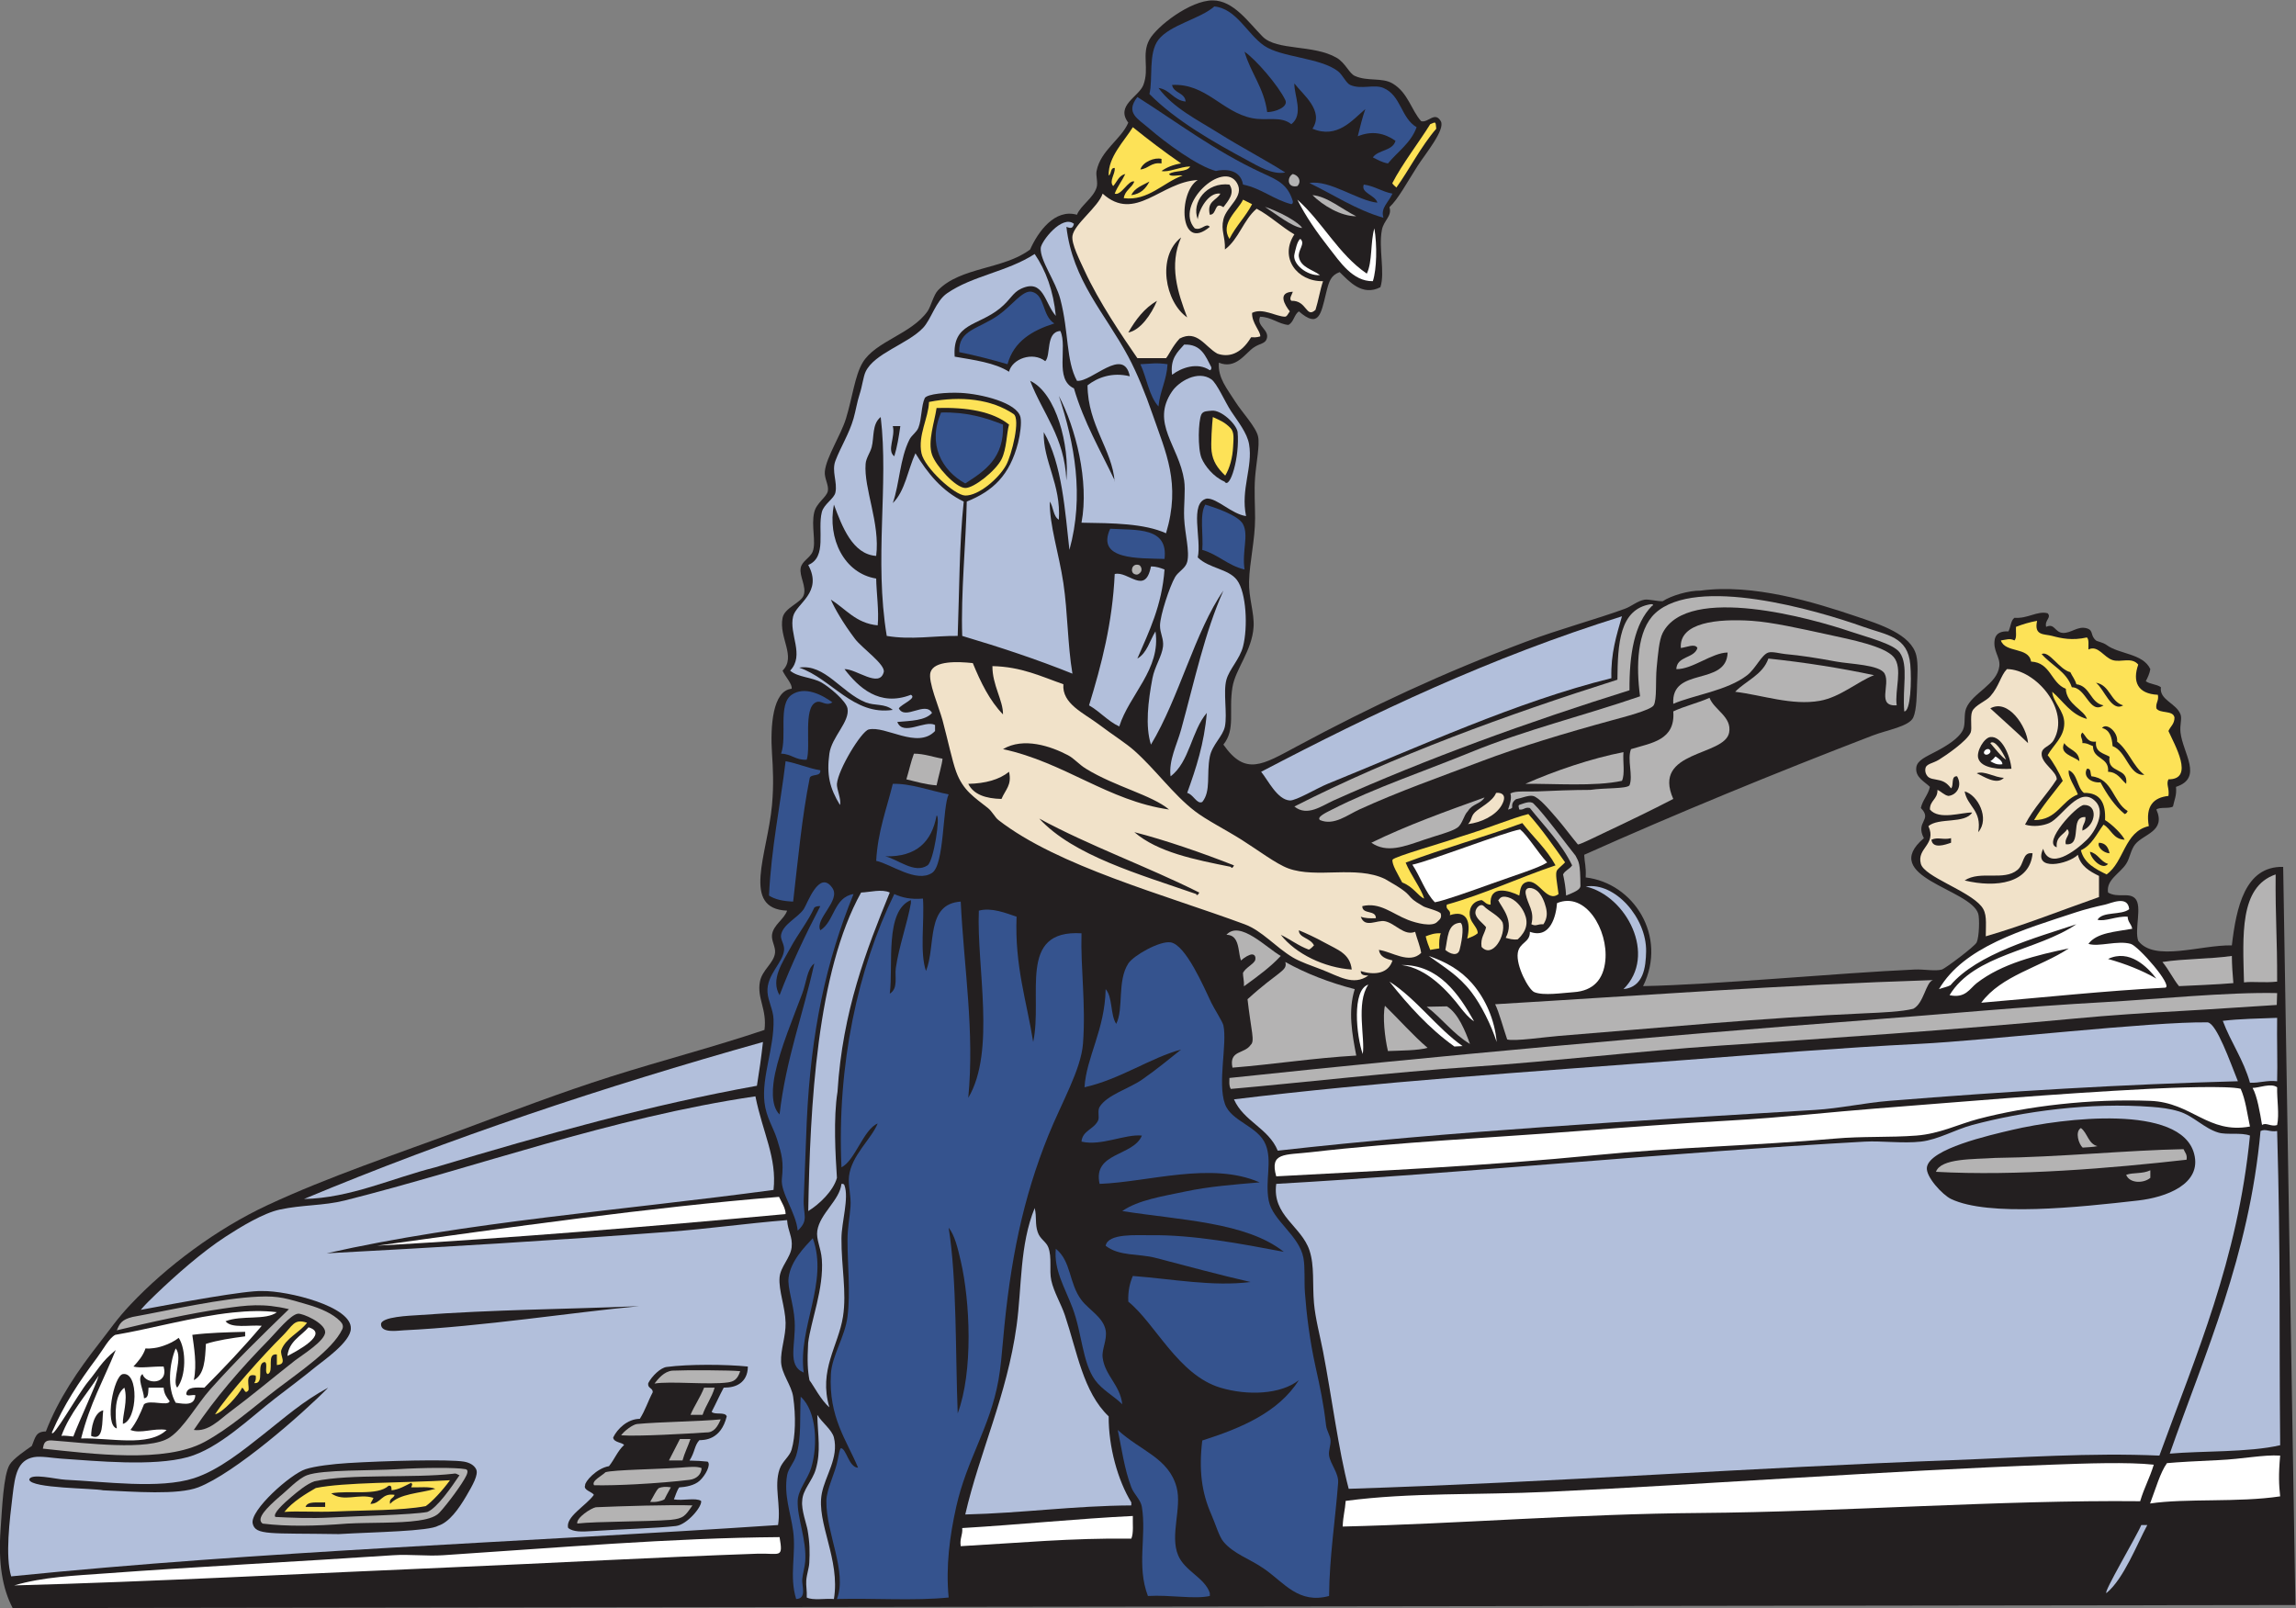 <?xml version="1.0" encoding="UTF-8" standalone="no"?>
<svg
   xmlns:dc="http://purl.org/dc/elements/1.1/"
   xmlns:cc="http://creativecommons.org/ns#"
   xmlns:rdf="http://www.w3.org/1999/02/22-rdf-syntax-ns#"
   xmlns:svg="http://www.w3.org/2000/svg"
   xmlns="http://www.w3.org/2000/svg"
   viewBox="0 0 973.12 681.6"
   height="681.6"
   width="973.12"
   xml:space="preserve"
   id="svg2"
   version="1.1"><rect x="0" y="0" width="973.12" height="681.6" fill="#808080" stroke="none"/><defs
     id="defs6" /><g
     transform="matrix(1.333,0,0,-1.333,0,681.6)"
     id="g10"><g
       transform="scale(0.1)"
       id="g12"><path
         id="path14"
         style="fill:#231f20;fill-opacity:1;fill-rule:evenodd;stroke:none"
         d="M 7298.36,9.602 40.266,0 C 7.688,61.973 -5.922,143.242 1.871,249.602 c 4.883,66.843 8.766,173.027 28.793,206.406 11.355,18.926 50.902,45.918 70.563,59.519 11.468,28.203 12.589,45.559 44.636,46.075 39.922,103.957 103.727,196.211 168,278.398 38.145,48.777 57.305,78.605 100.805,124.805 114.895,122.015 274.477,241.165 436.797,316.795 193.555,90.19 406.735,161 619.195,240 156.74,58.28 312.77,117.96 470.4,168 165.8,52.63 330.3,94.92 489.6,148.8 8.66,65.8 -24.46,100.04 -14.39,153.6 6.96,37.09 44.07,58.51 47.99,91.2 2.29,19.02 -12.05,38.84 -9.6,57.6 4.18,31.97 38.85,49.34 48,76.8 -146.65,6.12 -62.41,178.25 -48,336.01 5.88,64.32 3.07,117.68 0,163.19 -5.89,87.79 2.04,200.42 62.41,206.4 3.15,14.58 -20.78,38.7 -28.81,57.6 44.55,44.73 -12.76,104.98 0,168 6.59,32.53 58.7,47.08 67.2,72 9.37,27.44 -14.32,60.31 -9.6,86.4 4.08,22.48 30.6,32.19 38.4,52.8 11.31,29.89 -5.73,82.09 4.8,124.8 7.5,30.39 39.56,47.58 43.2,67.2 3.57,19.19 -11.81,40.01 -9.6,62.4 4.45,45.01 50.8,114.69 67.21,168 20.1,65.35 28.49,136.99 52.8,177.6 41.08,68.68 154.06,89.86 206.39,163.2 10.96,15.37 18.79,51.89 33.6,67.2 71.88,74.32 208.46,65.85 292.8,129.6 25.12,56.5 78.39,130.59 148.8,110.4 11.48,29.13 51.83,53.15 62.4,86.4 5.19,16.3 -3.04,37.41 0,52.8 13.1,66.22 78.13,100.26 100.8,153.6 -41.46,54.83 33.89,82.49 48,120 19.86,52.76 -6.66,96.85 19.2,144 23.23,42.34 130.4,125.27 201.61,124.8 66.23,-0.43 112.93,-69.42 158.4,-115.2 45.08,-45.39 161.52,-24.42 235.19,-67.2 27.82,-16.14 39.81,-49.5 57.6,-57.6 40.65,-18.5 86.49,-4.34 120,-24 49.73,-29.16 59.73,-85.2 91.21,-120 22.11,-6.5 43.22,32.49 62.38,0 15.59,-26.41 -49.74,-104.9 -73.69,-142.3 -36.36,-56.79 -61.21,-104.61 -89.49,-131.3 9.14,-28.31 -18.1,-41.48 -24,-72 -11.35,-58.61 10.64,-135.5 -4.81,-182.4 -58.32,-30.01 -100.02,19.53 -129.59,48 -27.65,-10.4 -33.55,-27.31 -43.2,-67.2 -16.43,-67.85 -23.36,-112.29 -86.41,-57.6 -15.31,-10.3 -16.25,-34.94 -33.59,-43.2 -32.05,3.15 -54.79,25.83 -89.77,26.05 -13.26,-29.37 30.71,-41.25 21.23,-69.96 -5.43,-16.5 -21.36,-14.02 -41.87,-28.09 -26.9,-18.45 -56.31,-70.09 -110.39,-48 -3.38,-48.8 25.45,-81.54 52.79,-124.8 20.59,-32.55 65.72,-80.14 71.99,-110.4 5.67,-27.23 -6.05,-83.32 -9.59,-129.6 -3.28,-42.98 0,-88.56 0,-129.6 0,-69.31 -17.36,-137.38 -19.2,-201.6 -1.46,-51.66 17.15,-100.03 14.4,-144 -4.75,-76.05 -57.73,-133.9 -67.19,-192 -12.56,-77.07 10.61,-133.33 -28.81,-182.4 70.22,-100.19 123.19,-65.01 235.2,-4.8 237.87,127.85 463.1,232.74 724.8,331.2 110.37,41.53 222.41,71.03 316.8,105.6 21.02,7.7 39.94,25.11 62.4,28.8 12.93,2.13 42.82,-5.83 57.6,-4.8 27.66,17.94 82.32,33.97 120,33.6 167.38,22.81 360.86,-36.45 494.39,-81.59 77.7,-26.27 175.83,-57.18 192.02,-124.81 6.36,-26.65 3.34,-63.71 2.44,-91.2 -0.92,-28.16 -0.94,-80.89 -12.05,-105.6 -12.97,-28.84 -83.07,-39.7 -129.59,-57.6 -308.83,-118.76 -625.69,-248.74 -916.8,-379.19 1.25,-27.83 6.47,-34.77 4.79,-72.01 152.59,-17.91 260.66,-186.88 182.4,-345.6 238.32,5 613.61,41.43 864,52.8 28.5,1.3 64.88,-6.09 86.41,0 9.37,2.66 104.59,73.45 110.39,86.4 7.97,17.78 9.53,76.02 4.8,91.2 -24.51,78.75 -317.56,116.79 -172.79,240 -28.18,53.74 28.54,56.93 -9.61,96 5.74,26.27 23.07,40.94 28.81,67.2 -15.74,16.06 -47.81,30.1 -43.2,62.41 3.16,22.2 30.93,33.46 63.18,50.49 34.32,18.14 73.5,42.16 85.61,69.51 8.1,18.26 1.6,46.8 9.6,67.19 19.11,48.63 98.85,75.95 105.61,134.4 3.4,29.49 -21.82,48.28 -14.41,86.4 4.33,18.07 19.57,25.23 43.2,24 7.56,13.26 7.03,34.58 19.2,43.2 42.17,-3.39 73.36,23.11 105.6,14.4 13.03,-14.45 -10.5,-21.42 -4.8,-43.2 27.13,12.71 27.13,-17.52 52.81,-19.2 26.45,-1.73 47.89,23.32 76.8,14.4 22.19,-6.84 9.55,-22.04 28.79,-38.4 3.96,-3.36 22.3,-6 33.61,-14.4 40,-29.72 116.11,-26.68 139.2,-76.8 -2.52,-15.08 -8.42,-26.78 -14.41,-38.4 12.65,-9.76 35.37,-9.43 48,-19.2 -5.66,-40.59 48.87,-50.37 62.41,-86.4 5.31,-14.14 -2.82,-33.12 0,-57.6 7.59,-66.15 72.98,-144.24 -14.4,-172.8 2.78,-26.77 -5.56,-42.45 -9.61,-62.4 -12.63,-8.16 -41.11,-0.47 -52.79,-9.6 31,-69.48 -39.88,-77.17 -67.21,-110.4 -14.37,-17.48 -16.68,-43.79 -28.81,-62.39 -20.21,-31.07 -64.25,-50.76 -57.59,-91.2 31.3,-18.44 66.54,1.88 86.4,-19.2 23.09,-24.52 -3.34,-98.69 9.61,-134.41 51.72,-67.72 197.35,-12.56 297.6,-14.4 14.2,120.41 41.68,252.43 163.2,249.6 L 7298.36,9.602 v 0" /><path
         id="path16"
         style="fill:#b2bfdb;fill-opacity:1;fill-rule:evenodd;stroke:none"
         d="m 7249.86,517.766 c -100.99,-23.286 -250.02,-17.629 -351.03,-26.731 112.56,321.028 252.46,628.345 288.63,1025.765 16.35,8.32 28.17,-3.69 52.79,0 11.45,-408.75 6,-608.765 9.61,-999.034 v 0" /><path
         id="path18"
         style="fill:#ffffff;fill-opacity:1;fill-rule:evenodd;stroke:none"
         d="m 7249.86,484.805 c -5.6,-62.793 -3.84,-92.891 0,-129.602 -133.49,-20.113 -298.84,-5.652 -413.59,-22.715 18.48,48.91 32.28,98.274 53.59,128.313 31.92,3.125 102.76,6.941 163.21,9.597 78.59,3.457 142.93,17.832 196.79,14.407 v 0" /><path
         id="path20"
         style="fill:#b2bfdb;fill-opacity:1;fill-rule:evenodd;stroke:none"
         d="m 7240.25,1675.21 c -34.04,3.65 -54.82,-5.97 -86.38,-4.81 -20.61,73.8 -60.73,128.08 -86.41,196.8 50.74,6.43 117.81,7.41 172.79,9.6 -1.07,-68.4 1.64,-147.27 0,-201.59 v 0" /><path
         id="path22"
         style="fill:#ffffff;fill-opacity:1;fill-rule:evenodd;stroke:none"
         d="m 7240.25,1536.01 c -19.86,-6.75 -35.02,9.6 -47.98,0 -6.51,38.85 -15.53,92.79 -30.12,117.95 19.24,-0.32 58.67,16.46 78.1,2.05 -0.84,-40.19 7.37,-86 0,-120 v 0" /><path
         id="path24"
         style="fill:#b4b3b3;fill-opacity:1;fill-rule:evenodd;stroke:none"
         d="m 7240.25,1992 c -41.44,-4.6 -74.94,1.11 -105.37,-2.51 -3.55,148.11 -15.43,304.06 100.59,343.31 -1.04,-142.16 5.14,-197.21 4.78,-340.8 v 0" /><path
         id="path26"
         style="fill:#ffffff;fill-opacity:1;fill-rule:evenodd;stroke:none"
         d="m 7153.87,1531.2 c -133.44,-24.59 -184.65,76.51 -316.8,81.6 -190.23,7.33 -390.92,-16.41 -547.21,-57.59 -63.24,-16.67 -122.16,-47.1 -196.79,-52.81 -85.2,-6.51 -171.14,-1.71 -259.2,-9.6 -251.6,-22.53 -506.9,-27.43 -763.21,-52.8 -344.64,-34.11 -691.64,-49.77 -1012.79,-67.2 -21.87,77.08 27.09,67.21 110.39,76.8 284.32,32.74 572.52,45.64 849.61,67.2 152.79,11.89 319.77,24.38 484.79,33.6 163.08,9.11 327.91,27.79 465.6,38.4 270.53,20.84 550.82,46.13 868.81,62.4 67.07,3.44 247.48,10.48 287.27,0 15.78,-35.95 19.82,-74.74 29.53,-120 v 0" /><path
         id="path28"
         style="fill:#b2bfdb;fill-opacity:1;fill-rule:evenodd;stroke:none"
         d="m 7153.87,1502.4 c -38.91,-396.29 -171.9,-698.502 -288.01,-1017.595 -219.43,9.675 -438.85,-6.211 -657.6,-14.407 -649.55,-24.324 -1248.46,-69.468 -1920,-91.199 -32.62,123.653 -54.02,293.938 -81.6,436.809 -9.43,48.902 -24.43,104.07 -28.79,153.594 -5.31,60.218 2.15,118.618 -14.41,167.998 -25.92,77.36 -119.5,111.03 -105.59,211.2 590.04,33.68 1255.72,100.27 1871.99,134.4 52.13,2.89 120.88,-6.46 177.6,0 55.68,6.35 108.44,38.11 163.2,52.81 161.06,43.21 374.38,72.75 571.2,57.6 28.67,-2.21 56.99,-5.45 86.4,-14.41 45.31,-13.81 79.63,-53.6 124.81,-67.2 27.3,-8.22 72.28,1.11 100.8,-9.6 z m -755.53,18.24 c -73.14,-17.14 -262.64,-60.23 -271.68,-119.04 -4.55,-29.67 49.92,-87.99 76.8,-100.8 119.14,-56.8 403.69,-26.64 595.21,-4.79 87.07,9.93 203.44,51.47 177.6,148.79 -42.17,158.79 -416.19,113.74 -577.93,75.84 v 0" /><path
         id="path30"
         style="fill:#b2bfdb;fill-opacity:1;fill-rule:evenodd;stroke:none"
         d="m 7115.47,1675.21 c -365.37,-9.88 -733.61,-32.05 -1108.81,-62.41 -79,-6.39 -156.35,-23.99 -235.2,-28.8 -573.06,-34.95 -1157.3,-67.29 -1708.8,-129.6 -29.2,71.6 -108.5,93.09 -139.2,163.2 454.8,55.73 923.42,86.34 1430.41,124.8 247.59,18.79 496.29,39.05 746.44,51.53 221.8,11.03 741.37,71.46 919.16,68.47 28.99,-4.31 71.55,-126.7 96,-187.19 v 0" /><path
         id="path32"
         style="fill:#b4b3b3;fill-opacity:1;fill-rule:evenodd;stroke:none"
         d="m 7101.05,1987.2 c -46.3,-4.3 -147.48,-8.3 -172.79,-9.6 -17.38,20.66 -31.95,51.87 -52.79,76.8 69.26,10.73 150.84,9.15 220.8,19.21 0.14,-27.74 2.32,-58.48 4.78,-86.41 v 0" /><path
         id="path34"
         style="fill:#b4b3b3;fill-opacity:1;fill-rule:evenodd;stroke:none"
         d="m 6952.27,1425.61 c -238.03,-26.89 -541.53,-52.65 -796.8,-38.41 15.66,43.85 119.76,39.43 189.12,44.17 202.19,2.37 420.94,24.61 598.07,27.83 4.02,-10.37 12.44,-16.37 9.61,-33.59 v 0" /><path
         id="path36"
         style="fill:#fde257;fill-opacity:1;fill-rule:evenodd;stroke:none"
         d="m 6894.67,2635.2 c -8.32,-16.35 3.69,-28.15 0,-52.8 -47.7,-5.11 -73.56,-32.05 -62.4,-95.99 -78.34,-17.67 -78.01,-114.01 -134.4,-153.61 -35.21,17.6 -70.94,34.67 -81.6,76.8 34.9,16.3 50.16,52.24 71.99,81.6 24.47,-13.93 30.1,-46.7 67.21,-48 -6.97,15.51 -38.46,47.89 -62.4,62.41 2.57,53.78 -14.79,87.61 -67.21,86.39 -22.4,17.59 -19.71,60.29 -47.99,72 -4.18,-20.29 20.26,-53.26 28.79,-76.8 -53.2,-20.39 -65.27,-81.92 -139.2,-81.59 26.64,45.35 60.12,83.87 91.21,124.79 -13.61,29.6 -28.9,57.5 -48.01,81.6 17.78,32.21 52.29,56.98 52.8,100.8 0.49,40.87 -35.65,66.44 -38.4,100.81 35.47,-30.15 58.94,-72.26 110.41,-86.41 -7.81,27.99 -65.08,46.5 -67.21,96 -47.36,18.24 -47.71,83.49 -110.39,86.4 -7.11,47.3 -82.17,26.65 -96.01,67.2 17.2,2.29 27.73,7.81 43.2,0 8.05,7.96 3.83,28.18 4.8,43.2 20.75,8.07 42.74,14.86 67.21,19.2 -10.72,-48.35 22.81,-41.19 47.99,-48 28.05,-7.59 63.71,-15.48 110.41,-4.8 7.42,-6.97 4.22,-24.58 4.78,-38.4 30.41,15.27 48.6,-24.66 76.82,-33.6 26.33,-8.35 60.63,10.84 81.6,-14.4 -18.87,-53.57 -2.6,-93.06 62.38,-96 3.77,-19.77 -7.36,-24.63 -4.78,-43.2 11.27,-17.52 52.73,-4.86 57.6,-28.8 0.25,-21.05 -13.07,-28.53 -19.2,-43.2 18.34,-41.59 84.71,-154.11 0,-153.6 z m -163.21,120 c 3.5,30.21 -33.76,61.66 -48,43.2 24.57,-5.84 31.52,-29.28 33.61,-57.6 44.75,-16.07 51.97,-95.17 100.8,-91.2 -36.23,27.78 -50.27,77.74 -86.41,105.6 z m -81.6,-110.4 c -4.43,8.36 0.16,25.77 -14.39,24 -13.63,-25.06 13.53,-45.93 43.2,-43.2 20.76,-38.42 44.26,-74.14 76.8,-100.8 5.37,1.02 7.46,5.33 9.59,9.59 -47.07,28.13 -47.09,103.32 -115.2,110.41 z m 57.6,62.4 c -19.3,11.11 -46.72,14.08 -43.2,48 -27.56,-3.56 -30.88,17.12 -43.21,28.8 -11.09,-10.66 1.65,-18.72 0,-33.6 14.89,0.48 22.95,-5.87 33.62,-9.6 -0.18,-43.37 52.46,-33.94 47.99,-81.6 30.76,-1.24 40.21,-23.79 57.59,-38.4 7.93,54.33 -61.77,31.02 -52.79,86.4 z m -43.2,235.2 c 26.46,-20.38 49.12,-94.26 86.4,-72 -41.03,11.77 -41.38,64.21 -86.4,72 z m 9.61,-508.79 c -6.66,-12.61 13.38,-32.65 33.59,-33.61 -4.04,18.36 -12.09,32.71 -33.59,33.61 z m -28.81,-28.81 c 2.85,-23.78 40.9,-60.09 57.6,-38.39 -24.81,7.18 -31.25,32.73 -57.6,38.39 z m -43.2,532.8 c -4.2,14.99 -13.05,25.35 -19.2,38.4 -35.41,8.3 -67.46,69.45 -91.2,57.61 31.08,-36.14 79.07,-55.34 96,-105.61 46.25,-0.61 55.78,-87.61 100.8,-57.6 -43.08,8.12 -41.19,61.21 -86.4,67.2 z m -38.4,-187.2 c -17.93,-35.23 30.99,-41.67 48,-57.6 -0.74,34.46 -34.7,35.68 -48,57.6 v 0" /><path
         id="path38"
         style="fill:#ffffff;fill-opacity:1;fill-rule:evenodd;stroke:none"
         d="m 6299.47,1924.8 c 63.5,86.89 187.93,112.87 278.4,172.8 -101.76,-21.24 -212.32,-47.89 -292.81,-110.4 -22.31,-17.32 -35.55,-49.2 -86.39,-38.4 78.83,130.76 278.63,140.56 403.19,225.6 -127.41,-42.49 -313.89,-93.01 -400.3,-193.89 -9.53,-5.35 -24.74,-7.94 -36.5,-12.51 79.61,135.32 265.78,188.5 436.8,244.8 26.23,8.64 60.21,17.38 91.21,24 18.47,3.95 72.52,30.79 76.79,-14.4 -24.45,-20.34 -83.59,-6.01 -100.8,-33.6 23.26,-7.16 61.29,12.24 96,9.6 0.27,-17.33 11.97,-23.23 14.41,-38.4 -52.75,-9.65 -112.79,-12.01 -139.22,-48 32.39,-10.62 92.29,11.83 134.42,0 24.63,-6.91 134.18,-132.49 110.39,-139.2 -193.67,-10.35 -380.78,-30.42 -585.59,-48 z m 403.19,139.2 c 56.34,-15.66 107.79,-36.22 153.61,-62.4 -29.04,37.81 -85.92,94.77 -153.61,62.4 v 0" /><path
         id="path40"
         style="fill:#ffffff;fill-opacity:1;fill-rule:evenodd;stroke:none"
         d="m 6804.75,339.746 c -438.03,4.563 -954.32,-34.055 -1398.09,-37.344 -386.23,-2.859 -770.47,-34.519 -1137.6,-43.203 1.9,38.391 7.44,50.164 9.61,81.602 205.02,27.219 421.82,18.262 643.19,28.801 530.25,25.253 1059.55,66.043 1603.2,86.406 105.86,3.953 241.93,8.789 322.97,-0.078 -13.89,-45.325 -29.67,-70.598 -43.28,-116.184 v 0" /><path
         id="path42"
         style="fill:#b4b3b3;fill-opacity:1;fill-rule:evenodd;stroke:none"
         d="m 6837.07,1392 c 0,-8 0,-15.99 0,-24 -21.8,-18.4 -66.13,-17.85 -76.82,9.6 22.6,8.14 51.08,2.2 76.82,14.4 v 0" /><path
         id="path44"
         style="fill:#b2bfdb;fill-opacity:1;fill-rule:evenodd;stroke:none"
         d="M 6827.46,264.004 C 6794.32,202.273 6752.6,93.137 6697.87,47.996 c -13.91,-4.051 96.45,181.633 110.39,216.008 6.41,0 12.79,0 19.2,0 v 0" /><path
         id="path46"
         style="fill:#f1e2c9;fill-opacity:1;fill-rule:evenodd;stroke:none"
         d="m 6496.27,2414.4 c -33.75,-74.07 80.92,-48.94 110.39,-19.19 8.73,-36.09 37.21,-52.4 67.21,-67.21 0,-22.39 0,-44.8 0,-67.2 -119.71,-41.89 -234.87,-88.34 -360,-124.79 0.06,45.65 4.82,72.89 -14.4,95.99 -41.68,50.04 -180.74,93.44 -192.01,134.41 -13.92,50.65 51,60.86 24,120 32.82,27.98 115.2,6.39 139.2,43.19 -32.11,1.32 -105.27,-25.43 -134.39,9.6 -0.29,29.08 24.94,32.66 23.98,62.4 11.37,-4.64 21.2,-16.86 34.85,-19.2 26.21,2.68 45.25,31.78 27.56,62.4 -20.84,1.65 -9.24,-29.15 -19.2,-38.4 -5.96,7.98 -13.56,15.99 -21.7,20.26 -18.21,9.53 -36.82,6.73 -48.65,14.45 -7.11,4.62 -13.32,16.12 -11.25,27.69 1.81,16.18 23.37,16.53 43.2,28.8 21.97,13.6 88.98,59.16 100.8,86.4 5.16,11.88 -2.46,50.29 4.8,67.2 8.46,19.66 43.89,32.33 57.6,48 28.58,32.66 32.52,65.31 52.79,86.4 90.55,-0.17 203.33,-129.92 148.81,-225.6 -12.4,-21.78 -37.52,-21.39 -38.4,-43.2 -1.26,-31.57 48.29,-55.71 48.01,-81.6 -31.97,-49.63 -73.22,-89.99 -100.8,-144 27.42,-8.39 58.03,-3.29 76.8,4.81 41.01,17.66 97.03,124.25 148.79,67.19 29.84,-32.88 -0.96,-92.56 -28.79,-120 -38.85,-38.27 -119.67,-97.51 -139.2,-28.8 z m 129.59,139.21 c -22.62,-0.72 -133.98,-120.46 -86.39,-134.41 -3.45,33.84 21.8,38.99 33.6,57.6 14.35,-16.76 -9.98,-25.56 -4.81,-48 55.69,-6.07 9.75,89.45 62.4,86.41 1.49,-19.1 -11.09,-24.12 -9.61,-43.21 43.75,17.96 50.08,83.02 4.81,81.61 z M 6414.67,2347.2 c -43.56,-36.38 -118.26,-0.78 -168.01,-33.59 100.49,-24.29 207.58,-8.92 216,86.39 -33.4,4.96 -25.26,-33.8 -47.99,-52.8 z m -86.41,513.6 c 39.88,-36.92 80.98,-72.62 120,-110.4 -3.9,52.15 -62.83,142.41 -120,110.4 z m 0,-91.2 c -19.72,-2.4 -44.67,-44.95 -38.4,-67.2 9.53,-33.81 71.53,-35.86 105.61,-33.6 -3.95,42.28 -31,105.21 -67.21,100.8 z m -43.2,-115.2 c 20.62,-8.91 63.22,-39.13 86.4,-14.4 -29.72,0.76 -62.53,23.75 -86.4,14.4 z m -38.4,-57.6 c 8.77,-48.82 55.43,-59.78 43.2,-129.6 37.85,43.43 -1.93,118.92 -43.2,129.6 z m -105.61,-153.6 c 3.66,-30.28 43.74,-16.18 62.41,-9.59 0,4.79 0,9.59 0,14.39 -26.57,-6.27 -40.57,4.71 -62.41,-4.8 v 0" /><path
         id="path48"
         style="fill:#b4b3b3;fill-opacity:1;fill-rule:evenodd;stroke:none"
         d="m 6669.06,1468.8 c -14.37,-3.23 -30.97,-3.23 -47.15,-4.65 -12.18,10.45 -25.33,50.55 -5.64,62.26 21.19,-15.61 23.22,-50.39 52.79,-57.61 v 0" /><path
         id="path50"
         style="fill:#f1e2c9;fill-opacity:1;fill-rule:evenodd;stroke:none"
         d="m 6378.26,2698.38 c -9.92,2.52 -40.56,41.11 -50,52.02 13.44,12.73 37.7,-25.03 50,-52.02 v 0" /><path
         id="path52"
         style="fill:#ffffff;fill-opacity:1;fill-rule:evenodd;stroke:none"
         d="m 6366.66,2683.2 c -18.79,-2.79 -27.87,4.14 -38.4,9.6 6.35,3.43 12.05,9.77 16.43,15.16 9.27,-5.79 22.56,-15.17 21.97,-24.76 v 0" /><path
         id="path54"
         style="fill:#ffffff;fill-opacity:1;fill-rule:evenodd;stroke:none"
         d="m 6328.26,2726.4 c 3.62,-7.72 -12.73,-18.53 -19.2,-9.6 -6.01,8.31 13.11,22.64 19.2,9.6 v 0" /><path
         id="path56"
         style="fill:#b4b3b3;fill-opacity:1;fill-rule:evenodd;stroke:none"
         d="m 6145.86,1996.8 c -22.7,-6.23 -28.48,-73.52 -62.4,-91.19 -36.88,-9.41 -99.3,-12.02 -153.6,-14.41 -324.23,-14.26 -643.16,-45.59 -974.39,-72 -42.81,-3.41 -141.39,-17.86 -163.3,-11.13 -12.64,36.75 -26.25,87.95 -38.3,111.93 476.17,28.31 907.95,61.25 1391.99,76.8 v 0" /><path
         id="path58"
         style="fill:#b4b3b3;fill-opacity:1;fill-rule:evenodd;stroke:none"
         d="m 6054.67,2851.2 c -6.49,73.75 14.33,146.98 -14.42,187.2 -19.88,27.83 -104.1,48.78 -158.39,67.2 -116.39,39.49 -514.3,152.53 -595.2,-4.8 -11.74,-22.83 -15.08,-69.19 -19.2,-110.4 -4.1,-41.04 1.31,-102.04 -9.59,-120 -9.41,-15.48 -96.72,-37.7 -134.41,-48 -144.96,-39.6 -294.16,-84.58 -412.8,-129.6 -134.64,-51.09 -261.05,-95.17 -388.8,-153.6 -37.52,-17.16 -80.73,-52.34 -124.79,-33.59 -12.15,9.71 21.21,24.8 38.4,33.59 133.32,68.25 298.77,123.84 441.6,182.4 173.71,71.22 362.44,116.97 537.6,177.6 -12.99,95.42 -9.9,210.43 47.99,264 130.54,120.79 511.19,10.87 662.4,-43.2 74.12,-26.5 141.01,-30.01 148.85,-120 4.55,-52.31 0.82,-149.65 -19.24,-148.8 v 0" /><path
         id="path60"
         style="fill:#b4b3b3;fill-opacity:1;fill-rule:evenodd;stroke:none"
         d="m 6030.66,2870.4 c -65.11,-3.87 -19.16,65.06 -38.39,100.8 -15.43,28.67 -108.42,30.11 -153.6,38.4 -65,11.93 -110.35,19.12 -163.2,24.01 -14.45,1.33 -40.26,8.69 -52.81,4.79 -21.64,-6.72 -40.2,-50.92 -67.19,-72 -63.5,-49.58 -173.09,-63.79 -235.22,-91.2 -7.89,119.9 169.42,54.6 172.82,163.2 -49.42,-0.23 -112.35,-54 -163.21,-52.8 2.27,42.54 56.51,33.11 67.21,67.2 -7.99,15.54 -34.75,1.92 -52.81,0 -5.84,81.54 116.62,93.63 225.6,86.4 64.22,-4.25 155.3,-24.8 240,-43.2 76.98,-16.72 181.88,-37.37 211.19,-72 29.87,-35.24 2.62,-105.99 9.61,-153.6 v 0" /><path
         id="path62"
         style="fill:#b4b3b3;fill-opacity:1;fill-rule:evenodd;stroke:none"
         d="m 5958.67,2966.4 c -51.74,-19.87 -107.19,-70.07 -172.81,-81.6 -88.73,-15.58 -182.01,18.17 -268.79,28.81 34.71,35.69 87.27,53.52 105.59,105.59 117.3,-12.3 229.02,-30.19 336.01,-52.8 v 0" /><path
         id="path64"
         style="fill:#b4b3b3;fill-opacity:1;fill-rule:evenodd;stroke:none"
         d="m 5320.25,2572.8 c -67.48,-35.01 -146.71,-73.19 -225.58,-110.4 -16.17,-7.63 -70.06,-34.41 -77.6,-34.39 -18.67,22.04 -46.29,59.44 -66.41,82.39 -22.75,25.95 -56.77,67.8 -76.79,72 -14.24,2.98 -37.5,-7.51 -53.5,-10.33 -15.04,-10.07 -12.42,-22.12 -12.17,-26.46 -3.26,-5.15 -11.68,-5.33 -13.34,-6.92 4.63,15.15 12.76,35.1 7.54,51.67 17.25,9.3 54.06,5 85.86,6.44 51.49,2.34 113.77,4.74 168.01,4.8 47.21,7.02 114.2,2.86 124.78,14.4 12.17,30.74 -8.18,82.13 4.81,115.2 64.88,19.93 141.52,28.07 134.39,120 35.84,16.98 78.85,26.77 115.22,43.2 14.84,-38.74 71.68,-60.08 62.4,-110.4 -14.12,-76.44 -246.97,-55.8 -177.62,-211.2 v 0" /><path
         id="path66"
         style="fill:#b4b3b3;fill-opacity:1;fill-rule:evenodd;stroke:none"
         d="m 5181.05,2918.4 c -324.1,-101.43 -641.85,-216.41 -940.8,-350.4 -37.03,-16.6 -83.67,-52.62 -124.78,-19.2 316.13,160.95 675.96,291.91 1027.19,403.2 1.01,114.19 6.38,224.03 105.6,240 8.58,1.36 9.85,-4.54 4.81,-4.8 -56.72,-56.87 -72.87,-154.32 -72.02,-268.8 v 0" /><path
         id="path68"
         style="fill:#b2bfdb;fill-opacity:1;fill-rule:evenodd;stroke:none"
         d="m 5161.86,1968 c 108.53,107.27 9.31,297.07 -120,326.4 93.55,14.98 193.92,-100.68 192.01,-206.4 -0.9,-49.53 -7.87,-113.41 -72.01,-120 v 0" /><path
         id="path70"
         style="fill:#b4b3b3;fill-opacity:1;fill-rule:evenodd;stroke:none"
         d="m 5161.86,2721.6 c -2.52,-29.46 5.48,-69.49 -4.79,-91.2 -86.99,-18.75 -217.4,-8.31 -307.21,-9.6 93.03,41.44 212.54,81.76 312,100.8 v 0" /><path
         id="path72"
         style="fill:#b2bfdb;fill-opacity:1;fill-rule:evenodd;stroke:none"
         d="m 5157.07,3153.61 c -16.91,-59.9 -35.96,-117.65 -33.61,-196.81 -301.06,-74.48 -611.96,-218.26 -902.41,-336 -33.12,-13.42 -100.31,-53.98 -120,-52.8 -39.96,2.39 -69.1,64.21 -91.19,91.2 359.1,188.1 730.26,364.16 1147.21,494.41 v 0" /><path
         id="path74"
         style="fill:#ffffff;fill-opacity:1;fill-rule:evenodd;stroke:none"
         d="m 4864.26,2150.4 c 66.17,-23.92 83.49,52.28 86.4,91.2 90.92,38.08 162.91,-85.32 153.6,-182.4 -5.71,-59.56 -37.58,-96.63 -100.8,-100.8 -34.85,-2.29 -95.86,-11.92 -124.79,0 -18.51,7.62 -59.04,83.87 -52.81,124.8 5.25,34.48 39.45,32.55 38.4,67.2 v 0" /><path
         id="path76"
         style="fill:#b4b3b3;fill-opacity:1;fill-rule:evenodd;stroke:none"
         d="m 5025.04,2295.1 c -1.91,-11.69 -19.53,-18.85 -45.57,-29.49 -1.27,24.33 -5.02,46.18 -9.61,67.19 6.31,12.89 21.16,17.24 28.81,28.8 -34.47,71.14 -87.62,123.6 -134.41,182.4 -16.64,3.85 -18.44,-7.14 -33.6,-4.8 -1.44,7.66 -5.29,13.32 2.05,15.52 10.45,3.13 32.84,13.47 43.33,3.32 34.08,-32.96 107.69,-134.15 133.53,-165.68 10.35,-21.11 14.94,-19.98 15.47,-97.26 v 0" /><path
         id="path78"
         style="fill:#fde257;fill-opacity:1;fill-rule:evenodd;stroke:none"
         d="m 4955.47,2270.4 c -37.64,-29.42 -63.28,49.13 -100.8,38.4 -17.01,-4.86 -20.41,-17.48 -24.01,-43.19 -32.12,15.91 -95.99,35.73 -91.19,-28.81 -14.63,-0.21 -18.67,10.13 -28.81,14.4 -33.04,-4.29 -41.81,-32.63 -36.32,-54.87 4.82,-19.64 24.61,-33.64 24.21,-50.42 -9.59,-8.44 -18.98,-11.45 -33.41,-17.17 12.79,54.7 -1.88,92.2 -55.28,74.46 4.75,19.14 -14.35,14.46 -9.61,33.6 122.41,34.4 228.29,85.33 345.61,124.8 -28.09,51.92 -70.57,89.45 -105.61,134.41 -125.5,-45.7 -246.5,-78.94 -370.95,-125.69 16.42,-39.91 49.45,-82.19 58.96,-114.31 -20.39,8.4 -33.2,37.06 -69.94,51.2 -14.12,27.18 -33.03,56.77 -30.86,72.29 6.31,10.34 158.87,52.96 216,73.3 91.23,27.6 163.67,58.95 216.01,72 41.82,-46.17 81.29,-103.46 116.78,-153.57 -5.82,-6.93 -22.09,-19.32 -25.94,-25.99 -5.88,-10.14 0.24,-37.23 5.16,-74.84 v 0" /><path
         id="path80"
         style="fill:#f1e2c9;fill-opacity:1;fill-rule:evenodd;stroke:none"
         d="m 4907.46,2174.4 c -20.06,1.09 -22.67,-7.8 -38.4,0 11.06,41.92 -12.01,62.35 -18.01,96.41 -4.59,26.07 23.23,21.39 37.35,8.85 12.81,-11.38 22.42,-33.13 26.97,-51.97 4.55,-18.86 4.08,-34.83 -7.91,-53.29 v 0" /><path
         id="path82"
         style="fill:#ffffff;fill-opacity:1;fill-rule:evenodd;stroke:none"
         d="m 4490.68,2363.8 c 52.07,10.47 293.5,103.75 342.58,112.12 23.24,-18.34 56.95,-74.18 86,-105.13 -25.86,-17.05 -99.47,-39.74 -175,-66.79 -65.12,-23.32 -149.88,-53.95 -181.94,-59.79 -30.5,31.02 -45.93,81.19 -71.64,119.59 v 0" /><path
         id="path84"
         style="fill:#f1e2c9;fill-opacity:1;fill-rule:evenodd;stroke:none"
         d="m 4825.86,2126.41 c -16.5,-2.11 -26.9,1.89 -38.4,4.79 28.91,54.17 -12.89,96.03 -24,120 4.39,0.13 5.04,16.25 30.95,9.08 24.48,-6.77 43.48,-30.2 52.68,-51.26 13.07,-29.88 6.7,-56.7 -21.23,-82.61 v 0" /><path
         id="path86"
         style="fill:#f1e2c9;fill-opacity:1;fill-rule:evenodd;stroke:none"
         d="m 4667.73,2492.9 c 12.97,12.71 7.7,23.4 21.88,37.53 14.16,14.12 57.11,34.8 67.05,61.27 0.55,1.44 43.14,4.6 17.46,-39.58 -18.65,-32.07 -64.26,-54.32 -106.39,-59.22 v 0" /><path
         id="path88"
         style="fill:#f1e2c9;fill-opacity:1;fill-rule:evenodd;stroke:none"
         d="m 4710.66,2102.4 c -3.86,29.46 9.91,41.31 14.4,62.4 -9.38,12.83 -34.24,28.18 -34.04,47.09 0.13,14.31 16.52,30.78 26.97,19.95 15.8,-16.36 49.14,-30.39 59.88,-52.64 10.76,-40.16 -32.36,-115.3 -67.21,-76.8 v 0" /><path
         id="path90"
         style="fill:#ffffff;fill-opacity:1;fill-rule:evenodd;stroke:none"
         d="m 4758.67,1800 c -17.34,54.06 -49.26,118.05 -80.25,158.46 -39.85,51.95 -82.44,76.66 -135.76,115.15 55.66,-19.37 100.93,-44.93 137.91,-87.26 41.91,-47.98 72.24,-115.65 78.1,-186.35 v 0" /><path
         id="path92"
         style="fill:#b4b3b3;fill-opacity:1;fill-rule:evenodd;stroke:none"
         d="m 4720.25,2577.6 c -13.26,-21.71 -38.26,-19.57 -52.79,-43.2 -14.26,-14.09 -16.7,-40.56 -33.59,-52.8 -17.7,-12.79 -67.95,-25.49 -105.61,-38.4 -64.47,-22.11 -118.67,-43.47 -168.01,-9.59 112.82,55.19 236.45,99.57 360,143.99 v 0" /><path
         id="path94"
         style="fill:#b4b3b3;fill-opacity:1;fill-rule:evenodd;stroke:none"
         d="m 4673.79,1793.66 c -53.83,32.55 -87.62,80.23 -137.46,118.37 l 64.26,1.24 c 35.99,-22.37 58.39,-78.6 73.2,-119.61 v 0" /><path
         id="path96"
         style="fill:#f1e2c9;fill-opacity:1;fill-rule:evenodd;stroke:none"
         d="m 4641,2093.69 c -5.8,-23.05 -31.12,-13.54 -45.53,-0.89 8.05,36.75 5.7,83.9 47.99,86.4 11.36,-6.43 7.2,-47.04 -2.46,-85.51 v 0" /><path
         id="path98"
         style="fill:#ffffff;fill-opacity:1;fill-rule:evenodd;stroke:none"
         d="m 4650.2,1787.04 -25.94,-1.43 c -80.18,57.41 -145.45,129.73 -206.39,206.39 84.22,-53.37 151.47,-148.21 232.33,-204.96 v 0" /><path
         id="path100"
         style="fill:#f1e2c9;fill-opacity:1;fill-rule:evenodd;stroke:none"
         d="m 4581.05,2208 c 3.81,-14.93 -4.98,-19.43 -11.58,-26.29 -15.92,-16.52 -65.72,-4.01 -92.54,6.45 -51.17,20 -89.41,57.24 -145.47,43.84 -0.33,-27.53 43.54,-10.87 43.21,-38.39 -18.56,-0.95 -35.37,-0.18 -48.01,4.79 13.09,-37.8 51.62,-9.29 76.8,-14.4 33.4,-6.77 61.11,-47.93 96.01,-33.6 6.17,-23.6 15.67,-44.08 19.2,-67.2 -37.67,-37.04 -93.88,4.51 -134.41,9.6 3.28,-22.33 22.69,-28.51 43.2,-33.6 -12.73,-40.96 -56.01,-48.18 -100.8,-33.59 -0.7,-13.5 11.76,-13.85 24,-14.41 -47.71,-34.04 -94.53,-1.53 -148.8,19.2 -31.98,12.22 -68.13,24.54 -91.2,38.4 -56.19,33.76 -97.44,84.83 -153.59,105.6 -253.87,93.92 -593.32,184.33 -782.41,331.21 -11.28,8.77 -19.68,27.25 -33.6,38.39 -42.05,33.66 -78.6,54.7 -100.79,115.2 -12.52,34.1 -26,98.43 -43.2,163.2 -10.58,39.8 -47.63,125.08 -38.41,153.6 11.88,36.75 86.13,33.93 134.4,28.8 25.11,-61.3 53.46,-119.35 96,-163.2 0.83,44.06 -34.24,93.73 -33.6,153.6 92.47,-1.93 155.56,-33.24 225.6,-57.6 -4.89,-62.37 64,-90.84 115.21,-129.6 42.27,-32 83.16,-57.36 110.39,-81.6 67.77,-60.33 123.5,-139.22 192.01,-192 37.44,-28.85 96.41,-58.22 148.79,-91.2 52.19,-32.86 109.98,-76.96 148.81,-91.2 90.06,-33.04 214.88,10.42 307.19,-33.6 110.47,-62.46 51.05,-46.65 122.65,-87.33 8.07,-4.59 52.97,-15.31 54.94,-23.07 z m -369.59,-91.95 c -29.35,16.29 -58.3,29.49 -81.6,39.16 -0.91,-23.87 36.47,-24 48.01,-48.01 -3.83,-3.41 -10.37,-11.68 -16.68,-13.39 -32.85,11.96 -58.53,32.59 -88.92,46.99 47.93,-60.98 138.51,-104.52 225.6,-110.4 -5.53,51.31 -45.12,62.73 -86.41,85.65 z m -604.8,351.15 c 74.96,-64.24 191.31,-87.1 307.21,-110.4 1.15,-7.37 7.89,-0.71 9.59,4.8 -98.73,38.87 -219.81,80.99 -316.8,105.6 z m -302.4,43.2 c 109.03,-118.18 318.84,-177.16 499.2,-240 1.15,-7.36 7.91,-0.7 9.61,4.81 -165.24,82.75 -348.01,147.99 -508.81,235.19 z m 148.8,158.4 c -24.03,14.78 -36.89,32.32 -57.6,43.2 -54.16,28.47 -140.97,58.04 -206.4,19.2 195.05,-41.76 334.57,-164.64 528.01,-191.99 -55.46,46.39 -170.74,72.27 -264.01,129.59 z m -244.8,-9.6 c -30.99,-25 -74.81,-37.18 -129.6,-38.4 17.06,-34.14 55.57,-46.83 105.6,-48 12.95,30.42 33.6,44.08 24,86.4 v 0" /><path
         id="path102"
         style="fill:#fde257;fill-opacity:1;fill-rule:evenodd;stroke:none"
         d="m 4581.05,2145.61 c -4.96,-12.64 -5.74,-29.47 -4.78,-48.01 -8.98,-1.06 -21.13,-3.61 -28.81,-4.8 -5.7,13.49 -10.8,27.6 -14.39,43.21 14,5.18 27.65,10.74 47.98,9.6 v 0" /><path
         id="path104"
         style="fill:#fde257;fill-opacity:1;fill-rule:evenodd;stroke:none"
         d="m 4566.66,4704 c -48.81,-56.4 -87.83,-133.4 -126.78,-187.06 -4.45,3.87 -11.87,10.53 -12.97,13.81 30.38,59.67 87.19,133.41 120.55,187.65 16.88,6.21 17.13,11.66 19.2,-14.4 v 0" /><path
         id="path106"
         style="fill:#b4b3b3;fill-opacity:1;fill-rule:evenodd;stroke:none"
         d="m 4538.95,1781.46 c -28.79,-8.68 -86.02,-8.64 -125.98,-10.26 -10.27,43.62 -17.17,110.89 -9.51,144.01 43.04,-41.77 89.7,-94.72 135.49,-133.75 v 0" /><path
         id="path108"
         style="fill:#35538e;fill-opacity:1;fill-rule:evenodd;stroke:none"
         d="m 4413.07,4593.61 c -19.2,3.19 -32.89,11.9 -48.01,19.19 16.95,24.66 63.18,20.03 72.01,52.8 -34.96,24.28 -74.04,33.09 -120,14.4 7.31,29.49 14.43,59.17 23.98,86.4 -41.11,-34.6 -88.84,-95.6 -167.98,-62.4 37.61,57.27 -29.52,107.43 -57.6,144 -1.04,-37.61 30.76,-98.57 -9.61,-129.6 -34.12,27.23 -78.36,9.78 -124.81,19.2 -95.85,19.46 -146.4,111.3 -254.39,105.6 5,-27 40.47,-23.53 43.2,-52.8 -39.14,4.06 -48.73,37.67 -86.4,43.21 47.54,-64.39 124.18,-101.31 192.01,-144.01 69.8,-43.96 142.62,-81.39 211.19,-124.8 -40.66,-7.63 -83.24,18.61 -120,38.4 -107.99,58.13 -227.83,126.23 -312,211.2 11.73,47.63 -4.37,130.2 28.8,172.8 37.01,47.52 133.36,66.27 177.59,105.6 70.51,-7.02 104.15,-87.39 158.42,-124.8 54.69,-37.71 179.42,-37.69 235.2,-81.6 14.43,-11.36 25.31,-37.4 38.4,-43.2 34.94,-15.49 75.37,3.14 105.6,-9.59 56.51,-23.82 55.33,-95.34 105.59,-124.81 -18.36,-50.43 -60.1,-77.49 -91.19,-115.19 z m -326.41,201.59 c -22.58,47 -94.92,130.27 -129.59,153.6 19.75,-68.25 61.72,-114.28 71.99,-192 25.94,0.07 68.21,16.34 57.6,38.4 v 0" /><path
         id="path110"
         style="fill:#35538e;fill-opacity:1;fill-rule:evenodd;stroke:none"
         d="m 4427.46,4497.6 c -14.51,-30.83 -38.1,-45.15 -28.79,-76.8 -89.1,26.1 -157.4,73 -235.21,110.4 63.55,11.65 154.1,-56.5 216.01,-62.4 -6.77,24.66 -54.14,30.86 -43.2,57.6 35.21,-4.77 57.28,-22.72 91.19,-28.8 v 0" /><path
         id="path112"
         style="fill:#ffffff;fill-opacity:1;fill-rule:evenodd;stroke:none"
         d="m 4369.86,4387.2 c 9.09,-54.2 7.58,-129.83 -4.8,-168 -63.91,-1.21 -104.61,61.5 -139.2,105.6 -36.99,47.17 -75.31,101.47 -100.8,153.6 80.39,-71.61 130.35,-173.65 220.8,-235.2 18.14,37.85 11.17,100.84 24,144 v 0" /><path
         id="path114"
         style="fill:#ffffff;fill-opacity:1;fill-rule:evenodd;stroke:none"
         d="m 4350.66,1982.4 c -40.25,-58.53 -9.45,-171.04 -17.77,-220.7 -19.98,55.89 -35.47,204.3 17.77,220.7 v 0" /><path
         id="path116"
         style="fill:#b4b3b3;fill-opacity:1;fill-rule:evenodd;stroke:none"
         d="m 4312.27,4425.6 c -49.65,-0.01 -106.29,34.49 -139.2,67.2 46.09,-3.54 95.07,-45.7 139.2,-67.2 v 0" /><path
         id="path118"
         style="fill:#b4b3b3;fill-opacity:1;fill-rule:evenodd;stroke:none"
         d="m 4312.27,1756.8 c -136.22,-7.8 -260.3,-27.72 -393.6,-38.4 -11.83,56.33 38.36,43.08 57.6,72 14.47,12.06 1.99,42.98 -9.71,145.54 99.07,90.25 128.3,89.7 120.1,118.46 65.72,-36.69 139.47,-65.34 220.8,-86.4 -21.83,-69.13 -8.32,-142.68 4.81,-211.2 v 0" /><path
         id="path120"
         style="fill:#35538e;fill-opacity:1;fill-rule:evenodd;stroke:none"
         d="m 4225.86,38.398 c -96.82,-25.977 -141.17,40.812 -206.39,86.407 -45.13,31.535 -97.28,47.351 -129.61,86.394 -14.06,16.985 -24.59,55.039 -38.4,86.399 -30.17,68.496 -40.33,139.336 -28.8,235.207 126.13,40.281 242.55,90.23 307.2,192 -57.73,-45.789 -163.28,-49.871 -249.61,-24.004 -133.96,40.156 -207.12,204.304 -292.79,273.601 -1.42,33.418 4.83,59.188 14.41,81.608 125.26,-9.52 253.95,-34.43 374.4,-19.2 -98.03,22.31 -202.4,50.71 -302.4,76.8 -54.16,14.12 -114.4,4.31 -158.41,38.39 7.1,40.56 100.7,33.01 139.2,33.61 139.97,2.13 293.62,-27.63 427.2,-52.81 -119.59,94.81 -328.48,100.33 -513.6,129.6 50.99,35.28 128.09,46.83 201.6,62.4 74.24,15.73 154.22,21.93 235.2,28.81 -153.91,67 -352.04,1.21 -508.79,-4.81 -22.62,101.18 107.03,86.88 134.39,153.6 -53.72,5.44 -128.8,-34.03 -192,-19.2 2.96,35.17 39.16,38.64 52.8,67.2 4.91,10.26 -2.76,30.81 4.81,43.21 23.16,37.93 93.28,57.93 134.39,86.39 48.52,33.59 86.7,65.98 124.81,96.01 -97.22,-26 -193.53,-94.48 -307.21,-120 5.41,94.75 64.84,182.68 67.2,311.99 22.72,-25.29 14.47,-81.54 33.6,-110.4 24.45,48.03 2.45,136.4 38.4,192 16.26,25.15 99.3,72.47 134.4,67.2 48.08,-7.21 105.93,-142.44 129.6,-192 8.99,-18.8 35.88,-60.3 38.4,-72 12.66,-58.82 -19.06,-181.79 4.81,-249.6 19.88,-56.47 105.72,-70.04 129.59,-129.59 21.44,-53.47 -2.46,-113.09 9.61,-177.6 11.89,-63.57 97.15,-110.91 110.39,-182.4 5.8,-31.27 2.13,-73.82 4.8,-110.41 4.92,-67.536 15,-150.966 33.6,-235.204 14.72,-66.687 25.21,-114.344 33.61,-187.195 1.95,-16.934 13.63,-32.821 14.39,-47.996 0.8,-16.106 -7.28,-32.032 -4.8,-48 4.18,-26.883 31.05,-56.36 28.81,-86.407 -8.46,-112.507 -28.01,-237.929 -28.81,-360 v 0" /><path
         id="path122"
         style="fill:#f1e2c9;fill-opacity:1;fill-rule:evenodd;stroke:none"
         d="m 4206.66,4219.2 c -9.75,-28.64 -14.75,-62.06 -24,-91.2 -30.51,-28.34 -26.59,30.61 -76.8,28.8 -7.91,7.46 1.64,18.71 4.8,28.8 -50.5,-1.81 -25.33,-42.7 -9.61,-62.4 -5.37,-6.66 -8.78,-17.03 -15.66,-16.89 -28.91,0.63 -70.72,28.92 -104.34,12.09 -1.28,-32.51 26.9,-57.66 26.06,-74.76 -13.69,-4.08 -19.65,-2.84 -29.26,-2.84 -33.53,-56.1 -73.61,-63.85 -107.19,-52 -39.53,21.81 -64.14,77.33 -120,48 -23.59,-25.6 -33.51,-51.04 -43.2,-62.4 -30.39,0 -60.8,0 -91.19,0 -47.85,69.56 -122.48,179.19 -168.01,278.4 -15.05,32.81 -42.19,85.29 -38.39,110.4 5.71,37.88 81.87,91.23 95.99,134.4 103.65,-93.42 185.19,37.88 302.4,43.2 -62.63,-38.03 -59.74,-231.74 38.4,-148.8 -13.2,14.43 -25.1,-13.02 -47.99,-4.8 -66.91,74.58 90.53,219.48 134.4,144 25.09,-43.22 -33.07,-73.36 -43.21,-115.2 -8.75,-36.12 6.14,-53.07 4.81,-96 44.08,32.71 59.08,94.52 100.8,129.6 43.92,-23.26 77.54,-56.85 120,-81.6 -48.54,-72.96 7.69,-150.53 91.19,-148.8 z m -297.6,307.2 c -73.2,8.5 -121.6,-56.63 -100.8,-110.4 3.32,30.21 34.14,87.28 71.99,81.6 -11.7,-21.88 -43.92,-23.25 -33.59,-67.2 23.98,-0.01 12.89,44.27 43.2,24 15.04,20.4 37.85,44.27 19.2,72 z m -153.59,-168 c -78.03,-60.73 -51.08,-205.65 19.2,-254.4 -30.02,79.02 -58.69,166.02 -19.2,254.4 z M 3587.46,4056 c 38.22,7.03 73.34,57.55 91.21,100.8 -40.39,-23.61 -67.94,-60.07 -91.21,-100.8 v 0" /><path
         id="path124"
         style="fill:#ffffff;fill-opacity:1;fill-rule:evenodd;stroke:none"
         d="m 4197.07,4238.4 c -41.07,-3.21 -89.3,36.03 -81.29,66.99 2.42,9.38 8.42,42.95 18.89,48.22 17.05,-15.81 -9.01,-35.56 -4.81,-57.61 6.35,-33.23 42.95,-39.44 67.21,-57.6 v 0" /><path
         id="path126"
         style="fill:#b4b3b3;fill-opacity:1;fill-rule:evenodd;stroke:none"
         d="m 4139.24,4388.23 c -32.21,4.35 -83.75,45.32 -117.48,67.43 78.4,-27.07 121.74,-64.36 117.48,-67.43 v 0" /><path
         id="path128"
         style="fill:#b4b3b3;fill-opacity:1;fill-rule:evenodd;stroke:none"
         d="m 4125.06,4521.6 c -33.26,-7.21 -33.38,29.01 -14.4,38.4 19.93,-4.9 27.93,-24.28 14.4,-38.4 v 0" /><path
         id="path130"
         style="fill:#35538e;fill-opacity:1;fill-rule:evenodd;stroke:none"
         d="m 3616.27,4804.8 c 124.63,-78.62 245.39,-171.26 393.59,-240 51.27,-23.78 83.69,-35.6 100.8,-91.19 0.79,-5.59 -1.05,-8.55 -4.8,-9.61 -57.15,14.86 -94.04,49.95 -153.59,62.4 -8.87,51.98 -62.76,48.74 -86.41,43.2 -57.99,14.88 -161.47,91.07 -211.2,134.4 -36.68,31.96 -77.76,49.63 -38.39,100.8 v 0" /><path
         id="path132"
         style="fill:#b4b3b3;fill-opacity:1;fill-rule:evenodd;stroke:none"
         d="m 4072.27,2073.61 c -31.61,-34.01 -69.93,-62.57 -117.04,-96.55 0.9,17.71 -3.55,31.38 -3.12,42.91 9.61,17.22 30.57,25.24 38.55,39.23 3.5,13.1 -2.16,18.94 -9.61,19.2 -8.3,0.28 -24.43,-9.25 -35.33,-19.29 -6.81,20.18 -6.03,45.33 -15.54,63.3 -5.71,10.77 -14.54,18.37 -30.71,18.39 42.8,47.58 128.15,-42.19 172.8,-67.19 v 0" /><path
         id="path134"
         style="fill:#fde257;fill-opacity:1;fill-rule:evenodd;stroke:none"
         d="m 3981.05,4464 c -20.64,-40.15 -51.83,-69.76 -71.99,-110.39 -31.07,50.1 27.27,90.1 43.21,124.79 9.8,-4.59 18.98,-9.81 28.78,-14.4 v 0" /><path
         id="path136"
         style="fill:#b2bfdb;fill-opacity:1;fill-rule:evenodd;stroke:none"
         d="m 3961.86,3472.23 c -46.43,6.85 -91.66,57.12 -124.79,55.77 -56.62,-13.2 -15.62,-129.19 -28.81,-187.2 36.58,-35.56 97.7,-35.83 124.81,-72 30.06,-40.11 34.88,-150.55 19.2,-211.2 -10.47,-40.46 -43.46,-71.8 -52.8,-105.6 -10.86,-39.27 3.34,-108.33 -4.8,-148.8 -6.25,-31.02 -40.39,-57.61 -48.01,-96 -11.15,-56.29 4.43,-109.34 -24,-144 -17.03,-8.43 -28.46,24.34 -47.99,28.8 28.03,77.57 54.26,156.94 62.4,254.4 -48.79,-56.82 -54.61,-156.6 -115.21,-201.6 -6.31,51.28 20,99.35 33.61,148.81 42.67,154.96 74.86,308.12 134.39,441.59 -89.78,-128.27 -141.21,-342.27 -230.4,-489.6 -18.56,58.88 -9.01,137.83 4.8,211.2 6.89,36.55 30.19,70.06 33.61,100.8 2.76,24.9 -10.08,42.65 -9.61,67.2 0.65,32.7 30.69,123.86 48.01,153.6 10.35,17.81 32.79,26.94 38.4,48 8.81,33.17 -7.33,89.15 -9.61,139.2 -1.86,41.1 4.8,87.99 0,120 -16.62,110.98 -107.64,181.92 -38.4,283.2 21.64,31.65 81.82,68.22 124.8,38.4 17.76,-12.31 44.26,-73.3 62.41,-100.8 23.04,-34.95 51.29,-69.53 57.59,-105.6 12.7,-72.55 -27.26,-143.01 -9.6,-228.57 z m -26.88,267.93 c -4.75,25.66 -52.56,70.64 -82.56,67.2 -12.44,-1.43 -27.09,-0.25 -32.63,-11.98 -9.71,-20.47 -12.19,-107.64 0.64,-138.89 9.9,-24.11 37.97,-59.96 73.28,-74.73 16.82,-26.7 48.77,78.49 41.27,158.4 v 0" /><path
         id="path138"
         style="fill:#35538e;fill-opacity:1;fill-rule:evenodd;stroke:none"
         d="m 3957.07,3302.4 c -53.11,12.5 -83.5,47.71 -134.41,62.4 4.1,47.1 -9.53,111.95 9.61,144 26.09,-8.14 104.66,-32.98 120,-62.4 18.57,-35.64 -3.72,-85.73 4.8,-144 v 0" /><path
         id="path140"
         style="fill:#fde257;fill-opacity:1;fill-rule:evenodd;stroke:none"
         d="m 3895.63,3600.96 c -25.83,24.84 -39.09,45.75 -43.25,76.74 -3.24,24.28 1.51,87.84 3.89,109.5 24.84,-11.3 38.65,-16.97 56.07,-35.03 12.95,-13.41 9.52,-35.36 8.38,-59.33 -1.64,-35.03 -10.93,-68.61 -25.09,-91.88 v 0" /><path
         id="path142"
         style="fill:#b2bfdb;fill-opacity:1;fill-rule:evenodd;stroke:none"
         d="m 3726.66,3921.6 c -6.6,51.4 17.29,72.33 38.4,96 54.88,2.08 68.2,-37.39 86.4,-72 0.79,-5.58 -1.05,-8.54 -4.8,-9.6 -39.51,26.57 -90.29,8.04 -120,-14.4 v 0" /><path
         id="path144"
         style="fill:#35538e;fill-opacity:1;fill-rule:evenodd;stroke:none"
         d="m 3846.66,38.398 c -49.73,-10.988 -125.61,4.231 -196.8,0 -36.7,96.321 -3.9,188.438 -19.2,283.204 -3.68,22.8 -25.19,40.39 -33.59,62.402 -22.47,58.801 -30.76,124.59 -43.21,182.402 72.82,-67.215 162.21,-88.886 187.19,-182.402 17.49,-65.371 -21.91,-152.18 4.81,-216.008 21.33,-50.945 84.24,-70.984 100.8,-120 0,-3.191 0,-6.394 0,-9.598 v 0" /><path
         id="path146"
         style="fill:#fde257;fill-opacity:1;fill-rule:evenodd;stroke:none"
         d="m 3784.26,4584 c -10.94,-19.46 -49.46,-11.34 -67.19,-24 5.1,-10.9 30.18,-1.82 43.18,-4.8 -61.75,-21.94 -109.43,-81.87 -187.19,-72 3.77,25.03 25.38,32.22 33.6,52.8 -18.64,6.46 -41.82,-46.5 -62.4,-38.4 8.96,23.04 23.38,40.62 33.6,62.4 -20.81,-4.79 -26.22,-24.98 -38.4,-38.4 -14.3,16.19 6.93,37.66 4.8,57.6 -15.13,0.73 -9.33,-19.46 -19.2,-24 -1.75,59.38 48.69,108.09 76.81,153.6 49.67,-39.91 100.42,-78.78 153.6,-115.19 -25,-3.81 -45.37,-12.23 -62.4,-24.01 21.68,-5.58 59.61,13.9 91.19,14.4 z m -158.4,-9.6 c 26.19,2.62 33.93,23.68 67.21,19.21 0,4.79 0,9.59 0,14.39 -21.7,5.89 -59.79,-9.59 -67.21,-33.6 z m -28.79,-81.6 c 29.93,3.67 46.13,21.06 57.59,43.2 -21.66,-11.94 -47.14,-20.05 -57.59,-43.2 v 0" /><path
         id="path148"
         style="fill:#b2bfdb;fill-opacity:1;fill-rule:evenodd;stroke:none"
         d="m 3544.26,3580.8 c -8.08,103.93 -85.53,180.06 -86.4,307.2 31.19,24.64 78.64,42.74 134.4,28.8 -19.27,96.57 -121.79,-19.61 -168,-14.4 -35.24,64.76 -25.53,155.12 -52.8,259.2 -15.5,59.18 -65.28,123.56 -62.4,163.2 1.54,21.13 68.03,106.9 105.6,76.8 -3.82,-14.77 -9.63,-15.37 -23.99,-9.6 19.78,-171.13 123.01,-274.93 196.79,-412.8 27.58,-51.52 54.51,-117.72 76.8,-182.4 42.42,-123.05 90.94,-219.83 43.2,-379.2 -69.37,31.42 -169.45,32.14 -268.8,33.6 24.97,131.27 -19.05,303.39 -72,403.2 50.17,-151.73 80.95,-318.42 33.61,-489.6 -13.51,118.74 -23.13,274.7 -81.61,374.4 -2.69,-92.3 55.38,-165.41 48,-278.4 -18.28,10.52 -17.02,40.58 -28.8,57.6 -1.46,-74.44 29.21,-165.3 43.2,-259.2 13.98,-93.74 13.28,-195.88 28.81,-288 -111.77,45.03 -229.55,84.05 -350.41,120 -4.78,132.72 12.02,300.73 14.4,427.2 83.17,33.33 136.77,83.53 163.21,187.2 6.64,26.06 11.49,62.74 7.68,80.64 -10.04,47.14 -126.41,74.65 -190.09,77.76 -44.58,2.18 -105.74,-3.12 -114.23,-16.32 -11.41,-24.25 -9.51,-66.55 -20.16,-94.07 -5.95,-15.35 -21.31,-23.4 -28.81,-38.41 -30.45,-60.96 -31.37,-140.48 -52.79,-201.59 39.07,37.71 47.81,105.78 71.99,158.39 38.82,-63.59 84.34,-120.46 153.6,-153.6 -14.39,-134.41 -13.87,-283.73 -19.2,-427.2 -72.53,0.93 -147.76,-13.23 -225.6,0 -40.42,245.26 6.65,478.92 -19.19,696 -28.16,-22 -20.52,-64.93 -28.81,-96 -4.62,-17.35 -17.75,-34.32 -19.2,-52.8 -6.19,-78.73 46.61,-188.67 33.6,-292.8 -75.14,5.05 -108.27,93.17 -134.4,163.2 -21.12,-108.05 32.53,-218.73 134.4,-235.19 0.7,-43.99 9.34,-104.94 4.8,-148.81 -70.08,6.72 -101.05,52.55 -148.8,81.6 10.94,-25.79 37.58,-72.92 76.8,-124.8 21.97,-29.06 97.63,-81.6 91.2,-105.6 -13.86,-51.82 -87.29,10.7 -124.8,9.6 44.54,-57.79 110.58,-120.65 211.21,-81.6 20.27,-10.89 -29.97,-29.51 -38.4,-43.2 19.89,-38.89 84.02,24.17 105.59,-14.4 -21.63,-24.77 -67.81,-24.98 -110.4,-28.8 18.21,-46.59 87.7,7.33 120,-9.6 0,-6.4 0,-12.8 0,-19.2 -56.15,-58.96 -157.34,18.14 -211.2,4.81 -23.08,-5.73 -96.77,-126.41 -100.8,-172.81 -1.43,-16.54 14.95,-49.7 9.61,-67.19 -32.53,53.57 -42.87,95.82 -33.6,163.19 7.36,53.56 65.66,101.27 57.59,144 -4.53,24 -57.36,67.49 -81.6,81.6 -31.22,18.18 -75.78,16.6 -100.8,38.4 47.28,49.5 -4.61,116.4 9.61,172.81 10.36,41.12 95.31,75.88 47.99,163.19 60.67,25.19 28.77,111.2 43.2,168 6.59,25.94 38.92,42.21 43.21,62.4 7.02,33.12 -12.7,67.31 0,100.8 16.41,43.31 43.94,86.53 57.59,134.4 7.03,24.63 11.46,53.49 19.2,76.8 8.59,25.85 11.74,56.17 19.2,72 27.72,58.86 133.34,87.72 182.41,139.2 26.4,27.72 40.23,85.23 76.79,110.4 81.64,56.2 189.47,67.56 278.4,124.8 35.56,-52.44 59.44,-116.56 67.21,-196.8 -36.16,40.9 -38.6,119.72 -110.41,86.4 -27.53,-12.77 -32.53,-34.16 -67.2,-62.4 -70.53,-57.45 -151.52,-45.8 -144,-153.6 62.72,-10.88 127.87,-19.34 172.8,-48 10.02,41.35 75.37,64.95 115.2,33.6 18.83,18.04 0.56,93.1 48,96 23.81,-52.01 -19.73,-153.69 43.2,-182.4 31.93,-108.87 84.3,-197.31 129.6,-292.8 0,-1.6 0,-3.2 0,-4.8 z m -268.8,321.6 c 39.85,-104.15 109.43,-178.57 115.21,-316.8 10.24,110.49 -31.71,277.77 -115.21,316.8 z m -436.79,-144 c 9.15,-34.27 -20.16,-77.52 4.79,-96 9.04,29.37 14.43,62.37 19.2,96 -8,0 -16,0 -23.99,0 z M 2752.26,2880 c -77.49,31.11 -129.41,123.21 -211.2,110.4 102.78,-35.01 172.64,-153.51 297.61,-134.4 -26.25,21.22 -57.05,12.22 -86.41,24 v 0" /><path
         id="path150"
         style="fill:#35538e;fill-opacity:1;fill-rule:evenodd;stroke:none"
         d="m 3712.27,3955.2 c -2.86,-51.55 -24.03,-84.78 -28.81,-134.4 -30.45,33.56 -37.11,90.9 -57.6,134.4 35.61,1.41 47.66,5.37 86.41,0 v 0" /><path
         id="path152"
         style="fill:#35538e;fill-opacity:1;fill-rule:evenodd;stroke:none"
         d="m 3702.66,3336 c -82.64,2.66 -218.5,-3.82 -172.8,96 84.93,-4.68 184.96,5.77 172.8,-96 v 0" /><path
         id="path154"
         style="fill:#b2bfdb;fill-opacity:1;fill-rule:evenodd;stroke:none"
         d="m 3616.27,3019.2 c 30.7,17.29 39.16,56.84 57.6,86.4 18.14,-119.8 -83.3,-200.87 -115.2,-302.4 -36.86,17.55 -61.31,47.49 -96,67.2 40.02,130.67 74.41,262.23 81.59,417.6 42.6,10.94 97.01,-69.17 115.2,24 17.88,0.29 30.36,-4.84 43.2,-9.6 -8.34,-114.86 -49.23,-197.17 -86.39,-283.2 v 0" /><path
         id="path156"
         style="fill:#b4b3b3;fill-opacity:1;fill-rule:evenodd;stroke:none"
         d="m 3625.86,3292.8 c -5.98,-6.21 -10.86,-8.53 -19.2,-4.8 -14.2,6.36 -8.11,35.26 14.4,28.8 6.62,-1.89 12.6,-15.91 4.8,-24 v 0" /><path
         id="path158"
         style="fill:#ffffff;fill-opacity:1;fill-rule:evenodd;stroke:none"
         d="m 3597.07,220.801 c -192.32,2.273 -354.91,-13.574 -542.41,-23.992 -3.77,24.558 6.73,34.863 4.8,57.593 185.07,11.028 368.17,29.953 542.4,38.403 -0.81,-24.785 2.98,-54.172 -4.79,-72.004 v 0" /><path
         id="path160"
         style="fill:#b2bfdb;fill-opacity:1;fill-rule:evenodd;stroke:none"
         d="m 3597.07,326.406 c -184.44,-1.172 -346.69,-24.519 -528,-28.808 45.81,198.828 132.8,379.199 163.19,600 16.94,123.012 9.55,257.322 57.6,374.402 7.03,-30.12 0.43,-49.9 9.6,-76.79 7.83,-22.94 26.46,-29.43 33.6,-48.01 12.33,-32.04 2.34,-72.77 9.6,-105.6 8.26,-37.32 31.11,-74.452 43.2,-110.401 38.67,-114.949 58.05,-244.566 139.2,-321.597 -0.64,-97.051 29.22,-204.082 72.01,-273.594 0,-3.203 0,-6.406 0,-9.602 v 0" /><path
         id="path162"
         style="fill:#35538e;fill-opacity:1;fill-rule:evenodd;stroke:none"
         d="m 3568.26,647.996 c -25.95,25.981 -63.41,45.168 -86.4,76.809 -40.59,55.886 -41.69,150.925 -71.99,230.398 -24.78,64.957 -59.76,121.227 -52.8,187.197 49.79,-40.03 40.95,-109.65 81.59,-163.201 23.64,-31.14 69.15,-54.277 76.8,-95.996 5.51,-30.051 -12.82,-60.207 -9.6,-86.394 7.07,-57.571 55.84,-87.375 62.4,-148.813 v 0" /><path
         id="path164"
         style="fill:#35538e;fill-opacity:1;fill-rule:evenodd;stroke:none"
         d="m 3016.27,33.605 c -108.88,-11.133 -238.36,-1.652 -355.21,-4.805 33.46,86.922 -34.86,209.031 -33.6,312 0.47,37.512 28.56,88.984 36.26,131.554 3.02,16.708 6.4,32.657 9.56,35.743 16.9,1.59 25.49,-61.418 54.98,-61.692 -35.4,85.762 -94.08,159.871 -86.4,297.598 3.27,58.516 44.51,117.687 52.8,182.402 10.06,78.454 -0.12,166.074 0,244.794 0.06,36.3 6.92,69.78 9.6,105.6 2.49,33.22 -8.21,66.41 -4.8,96 7.71,66.72 70.36,117.43 91.2,168 -44.74,-17.86 -72.55,-119.18 -115.2,-139.2 -14.79,325.4 52.52,632.79 168,868.8 24.05,-11.15 52.59,-17.81 91.21,-14.39 4.94,-75.06 -10.78,-170.78 9.59,-230.4 32.28,80.48 -1.83,213.06 110.4,220.8 10.68,-215.69 44.29,-411.71 24,-624.01 88.15,148.38 26.28,415.75 33.6,595.2 40.36,11.04 86.5,-7.96 120,-19.2 -6.28,-156.68 32.21,-268.6 52.8,-398.4 31.51,148.46 -51.39,357.89 153.6,345.61 -3.1,-112.66 14.15,-223.21 4.8,-350.4 -6.08,-82.83 -68.66,-189.17 -110.4,-292.81 -79.82,-198.21 -121.29,-394.76 -144,-652.798 -3.52,-40.059 -7.45,-86.086 -14.4,-124.797 -27.2,-151.739 -100.71,-251.992 -134.39,-403.203 -20.47,-91.922 -33.48,-188.868 -24,-287.997 z M 3054.66,1104 c -9.2,39.7 -18.94,81.39 -38.39,105.6 26.46,-165.51 21.36,-401.534 28.79,-590.401 49.37,132.531 39.7,354.949 9.6,484.801 z m -225.6,849.61 c 27.61,16.86 15.26,54.44 19.2,81.6 10,68.91 36.4,141.68 48.01,206.39 0,3.2 0,6.4 0,9.6 -84.09,-34.41 -55.42,-206.85 -67.21,-297.59 v 0" /><path
         id="path166"
         style="fill:#35538e;fill-opacity:1;fill-rule:evenodd;stroke:none"
         d="m 3352.26,4084.8 c -70.42,-22.37 -128.79,-56.8 -148.8,-129.6 -49.63,14.37 -100.3,27.7 -153.59,38.41 -3.14,71.82 61.51,72.38 126.34,118.72 40.88,29.21 75.83,79.31 104.06,73.27 43.23,-9.24 32.32,-76.32 71.99,-100.8 v 0" /><path
         id="path168"
         style="fill:#fde257;fill-opacity:1;fill-rule:evenodd;stroke:none"
         d="m 2953.86,3835.2 c 102.8,20.34 199.2,8.43 268.8,-38.4 23.03,-15.48 -5.94,-130.67 -23.99,-163.19 -23.31,-41.99 -86.88,-96.72 -129.6,-96.01 -34.07,0.58 -129.72,88.77 -139.21,134.4 -11.91,57.33 22.16,111.62 24,163.2 z m 9.6,-168 c 12.3,-35.33 74.53,-104.91 105.61,-105.6 27.72,-0.61 97.06,55.01 115.19,91.2 16.72,33.35 15.98,82.33 24,110.4 -52.42,41.99 -133.36,55.43 -230.4,52.8 -6.3,-44.09 -29.11,-106.49 -14.4,-148.8 v 0" /><path
         id="path170"
         style="fill:#35538e;fill-opacity:1;fill-rule:evenodd;stroke:none"
         d="m 3069.07,3576 c -75.01,41.3 -120.69,125.17 -76.81,225.6 80.51,2.1 140.61,-16.19 196.8,-38.4 4.12,-106.52 -57.68,-147.11 -119.99,-187.2 v 0" /><path
         id="path172"
         style="fill:#35538e;fill-opacity:1;fill-rule:evenodd;stroke:none"
         d="m 2785.86,2376.01 c 5.16,94.04 33.32,165.08 52.81,244.79 53.84,2.27 121.48,-22.23 177.6,-33.6 -19.63,-39.54 -13.28,-223.94 -52.81,-249.6 -50.31,-32.66 -129.64,27.93 -177.6,38.41 z m 163.2,-14.41 c 20.15,13.6 41.73,160.26 28.8,158.4 -15.12,-82.47 -63,-132.19 -163.2,-129.6 40.18,-9.21 93.14,-56.64 134.4,-28.8 v 0" /><path
         id="path174"
         style="fill:#b4b3b3;fill-opacity:1;fill-rule:evenodd;stroke:none"
         d="m 2996.78,2700.85 c -0.81,-15.65 -12.76,-55.9 -18.92,-84.85 -35.73,2.67 -65.02,11.77 -95.99,19.2 8.23,26.96 14.34,56.05 23.99,81.6 32.13,0.13 63.4,-11.47 90.92,-15.95 v 0" /><path
         id="path176"
         style="fill:#b2bfdb;fill-opacity:1;fill-rule:evenodd;stroke:none"
         d="m 2569.86,1262.4 c 5.83,335.9 27.47,759.99 168,1012.81 27.45,0.96 66.25,12.09 91.2,0 -73.8,-180.99 -150.2,-376.64 -166.17,-633.61 -13.5,-83.55 -6.48,-203.38 -1.83,-273.6 -11.1,-41.11 -55.87,-84.07 -91.2,-105.6 v 0" /><path
         id="path178"
         style="fill:#35538e;fill-opacity:1;fill-rule:evenodd;stroke:none"
         d="m 2713.86,2270.4 c -86.83,-212.79 -135.68,-435.91 -148.8,-724.79 -3.71,-81.66 -6.18,-169.7 -9.6,-244.81 -2.33,-51.39 17.5,-66.82 -19.19,-100.8 -5.01,57.4 -55.04,120.61 -50.29,164.54 5.92,54.94 -0.05,77.49 -15.21,125.91 -11.79,37.66 -34.66,69.76 -40.11,117.55 -9.36,82.07 31.36,173.09 28.8,264 -0.85,30.58 -17.35,57.34 -19.19,86.4 -3.54,55.58 49.68,93.5 52.79,134.4 1.39,18.27 -12.44,33 -9.6,48 6.47,34.08 52.3,53.46 72,81.6 10.91,15.58 49.13,128.24 91.2,67.2 27.53,-39.93 -57.05,-98.6 -38.4,-134.39 45.46,28.13 42.22,104.97 105.6,115.19 z m -124.8,-43.2 c -18.23,-41.52 -52.29,-83.87 -76.8,-129.6 -22.91,-42.74 -63.4,-98.91 -33.59,-148.8 38.05,99.54 82.46,192.73 129.59,283.2 -8.36,0.36 -14.92,-1.07 -19.2,-4.8 z m -38.4,-273.59 c -29,-77.48 -69.76,-174.4 -86.4,-254.41 -7.36,-35.41 -15.68,-100.57 14.41,-129.6 20.21,176.58 75.13,318.47 110.39,480 -23.17,-17.37 -24.65,-59.27 -38.4,-95.99 v 0" /><path
         id="path180"
         style="fill:#b2bfdb;fill-opacity:1;fill-rule:evenodd;stroke:none"
         d="m 2637.07,638.398 c -25.66,20.618 -52.64,73.067 -63.26,85.848 -6.05,31.164 -7.35,61.977 -4.3,118.723 8.31,68.879 50.53,173.321 43.55,265.831 -2.81,37.25 -18.76,63.46 -14.4,91.2 8.68,55.24 70.85,96.24 76.8,148.8 5.59,0.78 8.54,-1.06 9.6,-4.8 14.7,-40.61 -9.2,-116.34 -9.6,-167.99 -0.69,-90.6 17.17,-170.86 4.81,-249.604 -14.56,-92.683 -78.4,-170 -43.2,-288.008 v 0" /><path
         id="path182"
         style="fill:#b2bfdb;fill-opacity:1;fill-rule:evenodd;stroke:none"
         d="m 2651.46,28.801 c -27.92,2.469 -66.19,-5.394 -86.4,4.805 1.23,20.195 -2.83,37.977 -1.52,54.121 1.67,20.75 8.67,38.828 9.62,55.859 1.93,34.312 1.44,64.5 -5.37,104.246 -3.24,18.879 -20.48,65.371 -17.13,92.969 1.18,35.969 32.23,62.765 43.2,100.801 16.67,57.746 6.57,104.597 4.8,172.8 14.55,-24.234 46.81,-47.761 52.8,-72 15.94,-64.433 -27.41,-121.191 -38.4,-177.597 -18.17,-93.34 59.46,-210.149 38.4,-336.004 v 0" /><path
         id="path184"
         style="fill:#35538e;fill-opacity:1;fill-rule:evenodd;stroke:none"
         d="m 2646.66,2880 c -22.05,-14.13 -34.73,8.43 -52.8,0 -40.46,-18.87 -15.25,-140.54 -28.8,-182.4 -35.73,-2.14 -48.51,18.68 -81.6,19.2 19.81,55.29 -10.53,156.81 33.61,187.2 41.18,28.36 95.61,0.8 129.59,-24 v 0" /><path
         id="path186"
         style="fill:#35538e;fill-opacity:1;fill-rule:evenodd;stroke:none"
         d="m 2608.26,2664 c 2.25,-21.45 -27.9,-10.49 -33.59,-24 -24.84,-123.96 -37.41,-260.2 -52.8,-393.59 -30.83,1.17 -57.58,6.42 -76.81,19.2 7.32,152.68 35.71,284.28 52.81,427.19 39.33,-7.06 70.51,-22.28 110.39,-28.8 v 0" /><path
         id="path188"
         style="fill:#35538e;fill-opacity:1;fill-rule:evenodd;stroke:none"
         d="m 2555.46,748.801 c -53.96,22.652 -24.62,88.926 -28.8,163.203 -3.18,56.695 -23.69,105.746 -19.2,139.196 7.2,53.69 51.11,97.08 76.8,124.81 51.28,-140.97 -47.94,-282.834 -28.8,-427.209 v 0" /><path
         id="path190"
         style="fill:#35538e;fill-opacity:1;fill-rule:evenodd;stroke:none"
         d="m 2531.46,28.801 c -22.77,73.125 0.33,142.91 -9.59,216.004 -8.07,59.375 -30.11,114.375 -19.21,177.597 3.74,21.641 21.6,38.653 28.8,62.403 17.59,58.015 10.88,122.707 14.4,187.199 51.55,-46.125 54.57,-155.637 33.6,-225.598 -10.66,-35.578 -41.98,-70.051 -43.19,-105.605 -1.87,-54.485 28.63,-122.813 24,-192 -1.24,-18.403 -7.92,-38.606 -9.61,-57.602 -1.71,-19.273 15.67,-61.328 -19.2,-62.398 v 0" /><path
         id="path192"
         style="fill:#b2bfdb;fill-opacity:1;fill-rule:evenodd;stroke:none"
         d="M 2473.86,264.004 C 1644.28,208.391 837.348,181.941 35.465,100.801 16.266,165.293 30.566,279.609 40.266,360 c 7.555,62.617 15.133,109.973 67.097,119.805 22.61,4.289 60.778,-2.879 86.5,-4.602 112.825,-7.566 293.153,-25.508 403.203,4.797 99.731,27.461 199.481,126.484 278.399,187.195 38.746,29.817 86.156,65.239 129.595,100.801 21.83,17.883 109.55,78.012 110.4,120 4.67,71.262 -201.429,121.344 -280.89,120.004 -51.902,2.68 -266.511,-37.148 -387.027,-59.746 15.332,17.969 28.164,30.406 48.723,50.144 60.957,58.562 145.66,133.612 220.8,182.402 48.282,31.36 119.985,75.06 172.801,86.4 71.281,15.31 139.293,11.93 206.403,28.81 415.47,104.42 843.68,263.02 1305.59,331.19 23.67,-117.4 68.86,-194.97 57.6,-297.6 -476.24,-64.55 -979.94,-101.66 -1420.79,-201.6 353.33,18.68 739.24,41.96 1089.59,68.54 127.83,9.7 236.99,25.84 374.4,37.07 2.37,-35.99 18.07,-52.81 14.41,-86.41 -3.69,-33.69 -35.6,-61.9 -38.4,-96 -3.39,-41.13 18.14,-94.305 19.2,-144.005 0.89,-42.539 -16.21,-85.691 -14.41,-124.793 1.76,-38.261 33.16,-73.886 38.41,-110.398 8.96,-62.395 7.27,-125.805 -4.8,-168 -6.48,-22.617 -29.87,-37.109 -38.4,-62.402 -18.62,-55.157 5.27,-113.86 -4.81,-177.598 z m -96,503.992 c -69.64,7.16 -188.05,7.883 -258.35,-1.363 -19.18,-2.531 -46.15,-28.125 -58.45,-51.43 -2.88,-17.293 14.66,-14.148 14.4,-28.797 -15.48,-29.328 -23.68,-57.336 -41.12,-84.687 -39.67,-0.332 -71.74,-32.317 -84.73,-59.317 1.49,-16.328 29.05,-15.195 34.65,-24.004 -20.36,-18.039 -30.71,-46.093 -47.99,-67.199 -39.79,-6.621 -77.46,-49.898 -75.8,-60.679 -6.74,-15.879 21.94,-20.383 27.79,-30.52 -24.54,-34.414 -92.03,-70.547 -81.6,-105.598 16.68,-12.644 42.72,-11.929 76.8,-9.597 86.59,5.91 205.58,8.984 265.68,16.113 36.35,4.316 84.98,63.887 79.92,79.883 -17.58,11.015 -57.91,-0.352 -86.4,4.804 4.77,10.633 8.36,25.911 16.78,38.04 20.15,1.226 48.49,5.878 65.24,21.328 18.98,17.507 36.59,51.629 25.3,60.632 -12.67,1.583 -40,3.333 -57.6,3.438 17.9,28.406 14.8,46.437 31.18,64.773 14.95,0.454 68.46,-0.183 87.11,75.786 -5.28,15.527 -38.1,3.511 -48.01,14.402 13.22,25.176 25.02,51.777 38.4,76.797 20.8,0.129 38.24,3.633 52.21,13.742 13.97,10.113 24.49,26.863 24.59,53.453 z M 1326.67,931.199 c -20.65,-1.511 -115.23,-4.383 -115.21,-28.797 0.03,-29.277 54.01,-20.066 72,-19.199 251.46,12.09 536.88,57.168 748.8,76.797 -237.99,-10.105 -456.27,-10.457 -705.59,-28.801 z m 148.79,-465.594 c -49.04,8.145 -254.77,2.571 -369.82,-4.57 -48.63,-3.039 -104.17,-9.695 -134.175,-19.433 -47.93,-15.547 -177.395,-130.989 -168.004,-172.801 8.625,-38.125 54.527,-30.11 273.609,-33.598 114.78,6.711 287.11,8.75 316.66,26.738 34.32,10.969 64.45,52.524 89.33,95.122 19.34,33.125 39.38,67.539 30.81,84.539 -6.7,13.261 -21.15,20.918 -38.41,24.003 z M 837.066,552.004 C 775.367,503.43 696.477,438.594 616.266,412.805 507.297,377.766 333.168,402.188 208.262,407.996 c -29.684,1.391 -112.434,22.758 -115.2,0 6.922,-27.723 200.644,-26.426 235.2,-33.594 97.926,-4.304 237.386,-15.613 302.402,9.602 115.762,44.894 328.992,231.387 412.796,316.797 C 962.418,657.063 908.91,608.574 837.066,552.004 v 0" /><path
         id="path194"
         style="fill:#ffffff;fill-opacity:1;fill-rule:evenodd;stroke:none"
         d="m 2497.87,1252.8 c -434.2,-40.03 -867.58,-75.89 -1299.27,-100.6 416.67,57.5 864.88,121.96 1278.33,155.33 7.93,-16.92 20.94,-36.05 20.94,-54.73 v 0" /><path
         id="path196"
         style="fill:#ffffff;fill-opacity:1;fill-rule:evenodd;stroke:none"
         d="m 45.062,72.004 c 92.273,27.398 194.047,31.094 292.805,38.394 293.711,21.719 603.012,36.887 912.003,57.598 53.38,3.586 105.91,-3.433 158.39,0 365.29,23.938 724.18,54.945 1070.41,57.609 12.03,-69.98 1.78,-50.222 -72.01,-52.8 C 2087.18,161.633 1755.26,143.02 1437.07,129.602 996.715,111.047 472.82,83.242 45.062,72.004 v 0" /><path
         id="path198"
         style="fill:#b2bfdb;fill-opacity:1;fill-rule:evenodd;stroke:none"
         d="m 2425.86,1800 c -5.22,-47.58 -11.78,-93.82 -19.2,-139.2 -336.47,-60.67 -670.05,-153.36 -1022.4,-259.2 -137.74,-34.55 -270.59,-98.01 -417.588,-100.8 460.378,192.41 949.558,356.04 1459.188,499.2 v 0" /><path
         id="path200"
         style="fill:#b4b3b3;fill-opacity:1;fill-rule:evenodd;stroke:none"
         d="m 2353.51,753.242 c -8.73,-27.012 -21.12,-33.215 -38.91,-35.691 -60.16,-8.41 -184.24,4.785 -233.68,-3.711 11.9,15.262 30.1,38.445 56.75,41.121 46.83,2.18 184.57,1.484 215.84,-1.719 v 0" /><path
         id="path202"
         style="fill:#b4b3b3;fill-opacity:1;fill-rule:evenodd;stroke:none"
         d="m 2291.46,600 c -9.59,-23.34 -21.96,-42.102 -45.12,-41.477 -60.61,-4.07 -215.32,-13.054 -271.38,-9.246 9.31,13.75 37.23,34.668 50.73,35.996 66.72,6.551 207.54,8.536 265.77,14.727 v 0" /><path
         id="path204"
         style="fill:#b4b3b3;fill-opacity:1;fill-rule:evenodd;stroke:none"
         d="m 2272.26,700.801 c -9.37,-32.215 -27.81,-55.391 -38.39,-86.399 -12.81,0 -25.61,0 -38.41,0 12.88,30.325 31.11,55.293 43.2,86.399 11.2,0 22.4,0 33.6,0 v 0" /><path
         id="path206"
         style="fill:#b4b3b3;fill-opacity:1;fill-rule:evenodd;stroke:none"
         d="m 2230.78,445.039 c -0.55,-18.894 -14.8,-34.348 -38.56,-37.297 -43.28,-5.347 -107.8,-10.816 -171.93,-14.168 -46.79,-2.441 -93.39,-3.75 -131.37,-3.054 -9.66,13.613 24.78,29.871 36.38,41.484 27.17,7.879 164.21,9.297 236.57,14.402 29.14,2.051 52.96,5.266 68.91,-1.367 v 0" /><path
         id="path208"
         style="fill:#b4b3b3;fill-opacity:1;fill-rule:evenodd;stroke:none"
         d="m 2201.63,326.406 c -23.12,-33.191 -27.45,-41.633 -69.48,-45.926 -79.77,-6.144 -233.97,-4.613 -296.69,-11.679 -3.72,18.203 43.65,49.07 59.22,51.797 79.68,3.504 242.42,8.406 306.95,5.808 v 0" /><path
         id="path210"
         style="fill:#b4b3b3;fill-opacity:1;fill-rule:evenodd;stroke:none"
         d="m 2195.46,537.598 c -9.08,-26.106 -18.5,-43.301 -25.36,-68.203 -14.4,0 -28.8,0 -43.2,0 12.79,25.617 22.18,42.597 34.97,68.203 11.19,0 22.39,0 33.59,0 v 0" /><path
         id="path212"
         style="fill:#b4b3b3;fill-opacity:1;fill-rule:evenodd;stroke:none"
         d="m 2133.06,384.004 c -11.13,-19.856 -16.71,-30.488 -20.42,-38.231 -10.01,-6.027 -28.55,-9.945 -45.41,-8.046 11.95,19.675 18.01,34.89 27.11,43.601 9.6,4.199 22.36,5.235 38.72,2.676 v 0" /><path
         id="path214"
         style="fill:#b4b3b3;fill-opacity:1;fill-rule:evenodd;stroke:none"
         d="m 835,268.586 c -21.82,15.66 12.922,50.047 54.867,86.617 23.215,18.574 57.832,56.469 86.399,67.199 48.654,18.282 205.864,14.102 287.994,19.2 79.15,4.921 185.72,6.015 216.01,0 6.61,-1.387 8.53,-7.372 2.27,-20.664 -11.72,-24.93 -58.32,-88.25 -85.38,-117.61 -15.09,-16.363 -46.7,-22.137 -67.53,-25.152 -62.24,-8.996 -152.96,-5.649 -226.05,-9.59 -102.25,-8.156 -190.139,-9.543 -268.58,0 z m 606.87,158.609 c -128.91,-14.91 -326.18,0.735 -441.6,-23.992 -25.051,-8.359 -53.801,-32.773 -73.637,-49.543 -24.223,-20.445 -60.973,-54.019 -50.973,-63.926 44.793,-2.246 111.828,-5.457 177.4,-1.738 82.44,4.692 255.33,8.32 305.48,17.473 31.92,12.754 78.66,81.582 102.52,116.933 -6.42,1.25 -9.25,7.176 -19.19,4.793 v 0" /><path
         id="path216"
         style="fill:#fde257;fill-opacity:1;fill-rule:evenodd;stroke:none"
         d="m 1430.73,406.477 c -23.03,-31.86 -57.23,-68.782 -77.08,-82.317 -79.02,-14.656 -192.85,-12.715 -286.19,-16.965 -62.2,-2.82 -121.878,1.985 -163.296,-1.519 24.813,31.746 69.953,58.855 99.976,76.054 89.65,18.551 281.24,16.168 426.59,24.747 z m -123.27,-22.473 c 1.88,6.848 5.76,8.098 0,14.394 -19.31,-9.48 -36.78,-20.8 -62.4,-23.996 -0.45,7.539 0.64,16.645 -9.6,14.399 -35.93,-32.863 -123.98,-13.606 -182.4,-23.996 40.33,-28.946 86.83,0.625 134.4,-14.407 -2.5,-7.097 -7.1,-12.097 -9.6,-19.199 34.43,0.774 34.72,35.688 76.8,28.801 -2.67,-11.719 -18.57,-10.227 -14.39,-28.801 30.66,33.332 94.53,33.469 143.99,48 -19.09,8.106 -50.63,3.77 -76.8,4.805 z M 971.465,321.602 c 20.797,0 41.595,0 62.395,0 0,4.804 0,9.597 0,14.406 -24,-1.606 -56.208,5.008 -62.395,-14.406 v 0" /><path
         id="path218"
         style="fill:#b4b3b3;fill-opacity:1;fill-rule:evenodd;stroke:none"
         d="m 136.266,506.973 c 3.25,15.273 4.511,27.851 29.449,26.023 102.98,-7.535 307.89,-34.578 373.75,9.406 46.121,30.801 85.687,104.395 129.598,153.606 83.093,93.101 162,169.246 249.597,254.39 -82.015,19.465 -132.906,12.954 -209.336,1.899 -104.746,-15.149 -233.57,-43.613 -337.859,-69.094 9.164,21.453 14.824,33.992 50.375,42.559 122.305,22.207 280.754,59.179 400.726,64.531 65.047,2.891 90.93,-6.387 157.235,-25.77 40.309,-11.781 78.669,-28.605 102.059,-52.519 7.6,-7.766 10.96,-16.074 6.17,-25.996 -31.91,-66.02 -136.917,-135.649 -207.764,-190 C 804.781,638.086 730.012,571.145 649.863,527.996 523.539,460 294.965,490.195 136.266,506.973 Z m 595.199,117.031 c 70.66,52.687 132.937,105.519 206.394,163.191 19.368,15.215 97.821,63.164 96.001,91.203 -1.87,28.957 -72.079,59.29 -86.399,57.61 -23.906,-2.817 -68.578,-58.496 -91.195,-81.606 -93.528,-95.547 -171.403,-185.808 -240,-287.996 46.101,-6.64 80.984,32.09 115.199,57.598 v 0" /><path
         id="path220"
         style="fill:#ffffff;fill-opacity:1;fill-rule:evenodd;stroke:none"
         d="m 913.863,801.602 c 5.278,47.519 42.934,62.675 67.2,91.203 67.227,-20.481 -37.61,-76.157 -67.2,-91.203 v 0" /><path
         id="path222"
         style="fill:#fde257;fill-opacity:1;fill-rule:evenodd;stroke:none"
         d="M 976.266,907.195 C 953.43,876.77 908.191,858.02 894.664,820.801 c -6.394,-17.578 21.367,-45.305 -14.398,-47.996 0,11.199 0,22.398 0,33.601 -35.012,4.61 -7.2,-53.601 -28.801,-62.402 -11.875,4.121 1.41,33.406 -9.602,38.398 -30.246,-3.347 3.032,-70.234 -33.601,-67.199 4.035,5.57 6.332,12.863 4.801,23.996 -38.899,10.867 -16.719,-39.758 -24,-48 -11.266,-11.695 -10.743,5.356 -19.2,9.602 -9.293,-21.106 -60.953,-79.446 -86.054,-84.735 40.269,63.004 156.816,192.704 213.5,248.426 33.043,32.481 37.195,57.293 78.957,42.703 v 0" /><path
         id="path224"
         style="fill:#ffffff;fill-opacity:1;fill-rule:evenodd;stroke:none"
         d="M 880.266,940.801 C 846.16,913.879 767.859,932.344 717.066,912.004 736.348,888.086 792.387,900.93 832.262,897.598 774.438,829.023 712.883,764.191 649.863,700.801 c -26.125,0.527 -54.675,3.476 -57.601,-19.199 0.597,-10.606 20.359,-2.039 28.801,-4.793 -2.325,-33.696 -32.102,-28.371 -62.403,-24.004 -27.277,46.226 -20.871,123.66 0,172.8 24.375,-28.71 -13.305,-104.207 4.801,-124.804 28.18,36.133 29.641,119.914 4.801,158.398 -25.785,-20.207 -71.246,-36.828 -105.602,-33.594 -8.027,-23.972 -23.035,-40.964 -38.398,-57.609 23.336,-6.238 55.843,0.617 96.004,0 16.418,-58.855 -56.86,-57.969 -67.203,-23.992 -18.661,-11.895 4.464,-53.176 4.796,-76.809 15.168,0.84 13.02,18.996 14.403,33.606 16.004,0 32,0 48.004,0 1.078,-19.715 10.164,-31.438 19.199,-43.203 -5.328,-17.278 -62.57,6.211 -81.606,-9.602 -11.722,-29.871 -24.656,-58.531 -43.191,-81.59 32.789,-13.496 73.035,6.887 115.199,0 C 471.477,510.574 348.441,542.52 257.898,539.23 286.891,652.648 326.773,719.238 368.004,820.41 322.105,783.367 309.199,754.23 280.266,720 248.367,681.563 164.988,533.02 165.16,558.633 c 38.895,89.082 83.508,157.058 143.903,238.176 18.886,25.359 38.394,62.578 57.601,71.992 110.399,18.484 247.453,57.625 373.297,70.965 49.238,5.222 96.769,6.496 140.305,1.035 z m -268.801,-72 c 5.027,-37.61 15.344,-94.172 4.801,-143.996 33.945,17.258 35.906,66.484 38.398,115.195 37.68,11.926 81.012,18.191 124.801,24.004 0,4.797 0,9.601 0,14.394 -57.629,-1.574 -115.617,-2.785 -168,-9.597 z M 390.664,744.004 c -29.246,-4.649 -59.851,-162.5 -19.199,-172.805 -7,46.289 -6.516,107.063 24,129.602 12.156,-39.863 -6.473,-88.606 -4.801,-115.196 47.012,11.946 51.617,166.59 0,158.399 z M 289.863,547.195 c 41.602,-18.054 33.61,47.629 38.399,81.606 -30.699,-6.86 -38.574,-59.582 -38.399,-81.606 v 0" /><path
         id="path226"
         style="fill:#ffffff;fill-opacity:1;fill-rule:evenodd;stroke:none"
         d="m 4456.27,2044.8 c 118.22,1.41 183.07,-93.75 230.59,-179.04 -17.56,10.88 -31.27,28.94 -41.66,41.47 -40.81,54 -108.38,127.68 -188.93,137.57 v 0" /><path
         id="path228"
         style="fill:#ffffff;fill-opacity:1;fill-rule:evenodd;stroke:none"
         d="m 313.863,739.199 c -7.207,-26.828 -65.074,-151.289 -80.754,-193.672 -34.765,3.868 -32.89,2.532 -37.91,1.778 26.969,73.84 79.418,130.343 118.664,191.894 v 0" /><path
         id="path230"
         style="fill:#b4b3b3;fill-opacity:1;fill-rule:evenodd;stroke:none"
         d="m 7240.25,1955.51 c 0,-6.4 -1.19,-31.36 -1.19,-37.77 -102.48,-6.2 -202.65,-13.54 -310.47,-19.49 -107.79,-5.95 -218.22,-13.02 -331.21,-23.69 -381.27,-36.04 -787.13,-63.04 -1128.96,-86.08 -265.45,-17.91 -525.04,-49.71 -784.47,-67.21 -260.2,-17.54 -547.04,-50.92 -770.73,-70.56 -6.74,12 -3.75,27.47 -4.2,34.89 670.32,71.11 1342.41,131.91 2017.27,183.42 253.96,19.39 511.46,43.69 764.84,57.67 157.56,8.69 392.52,32.48 549.12,28.82 v 0" /></g></g></svg>
